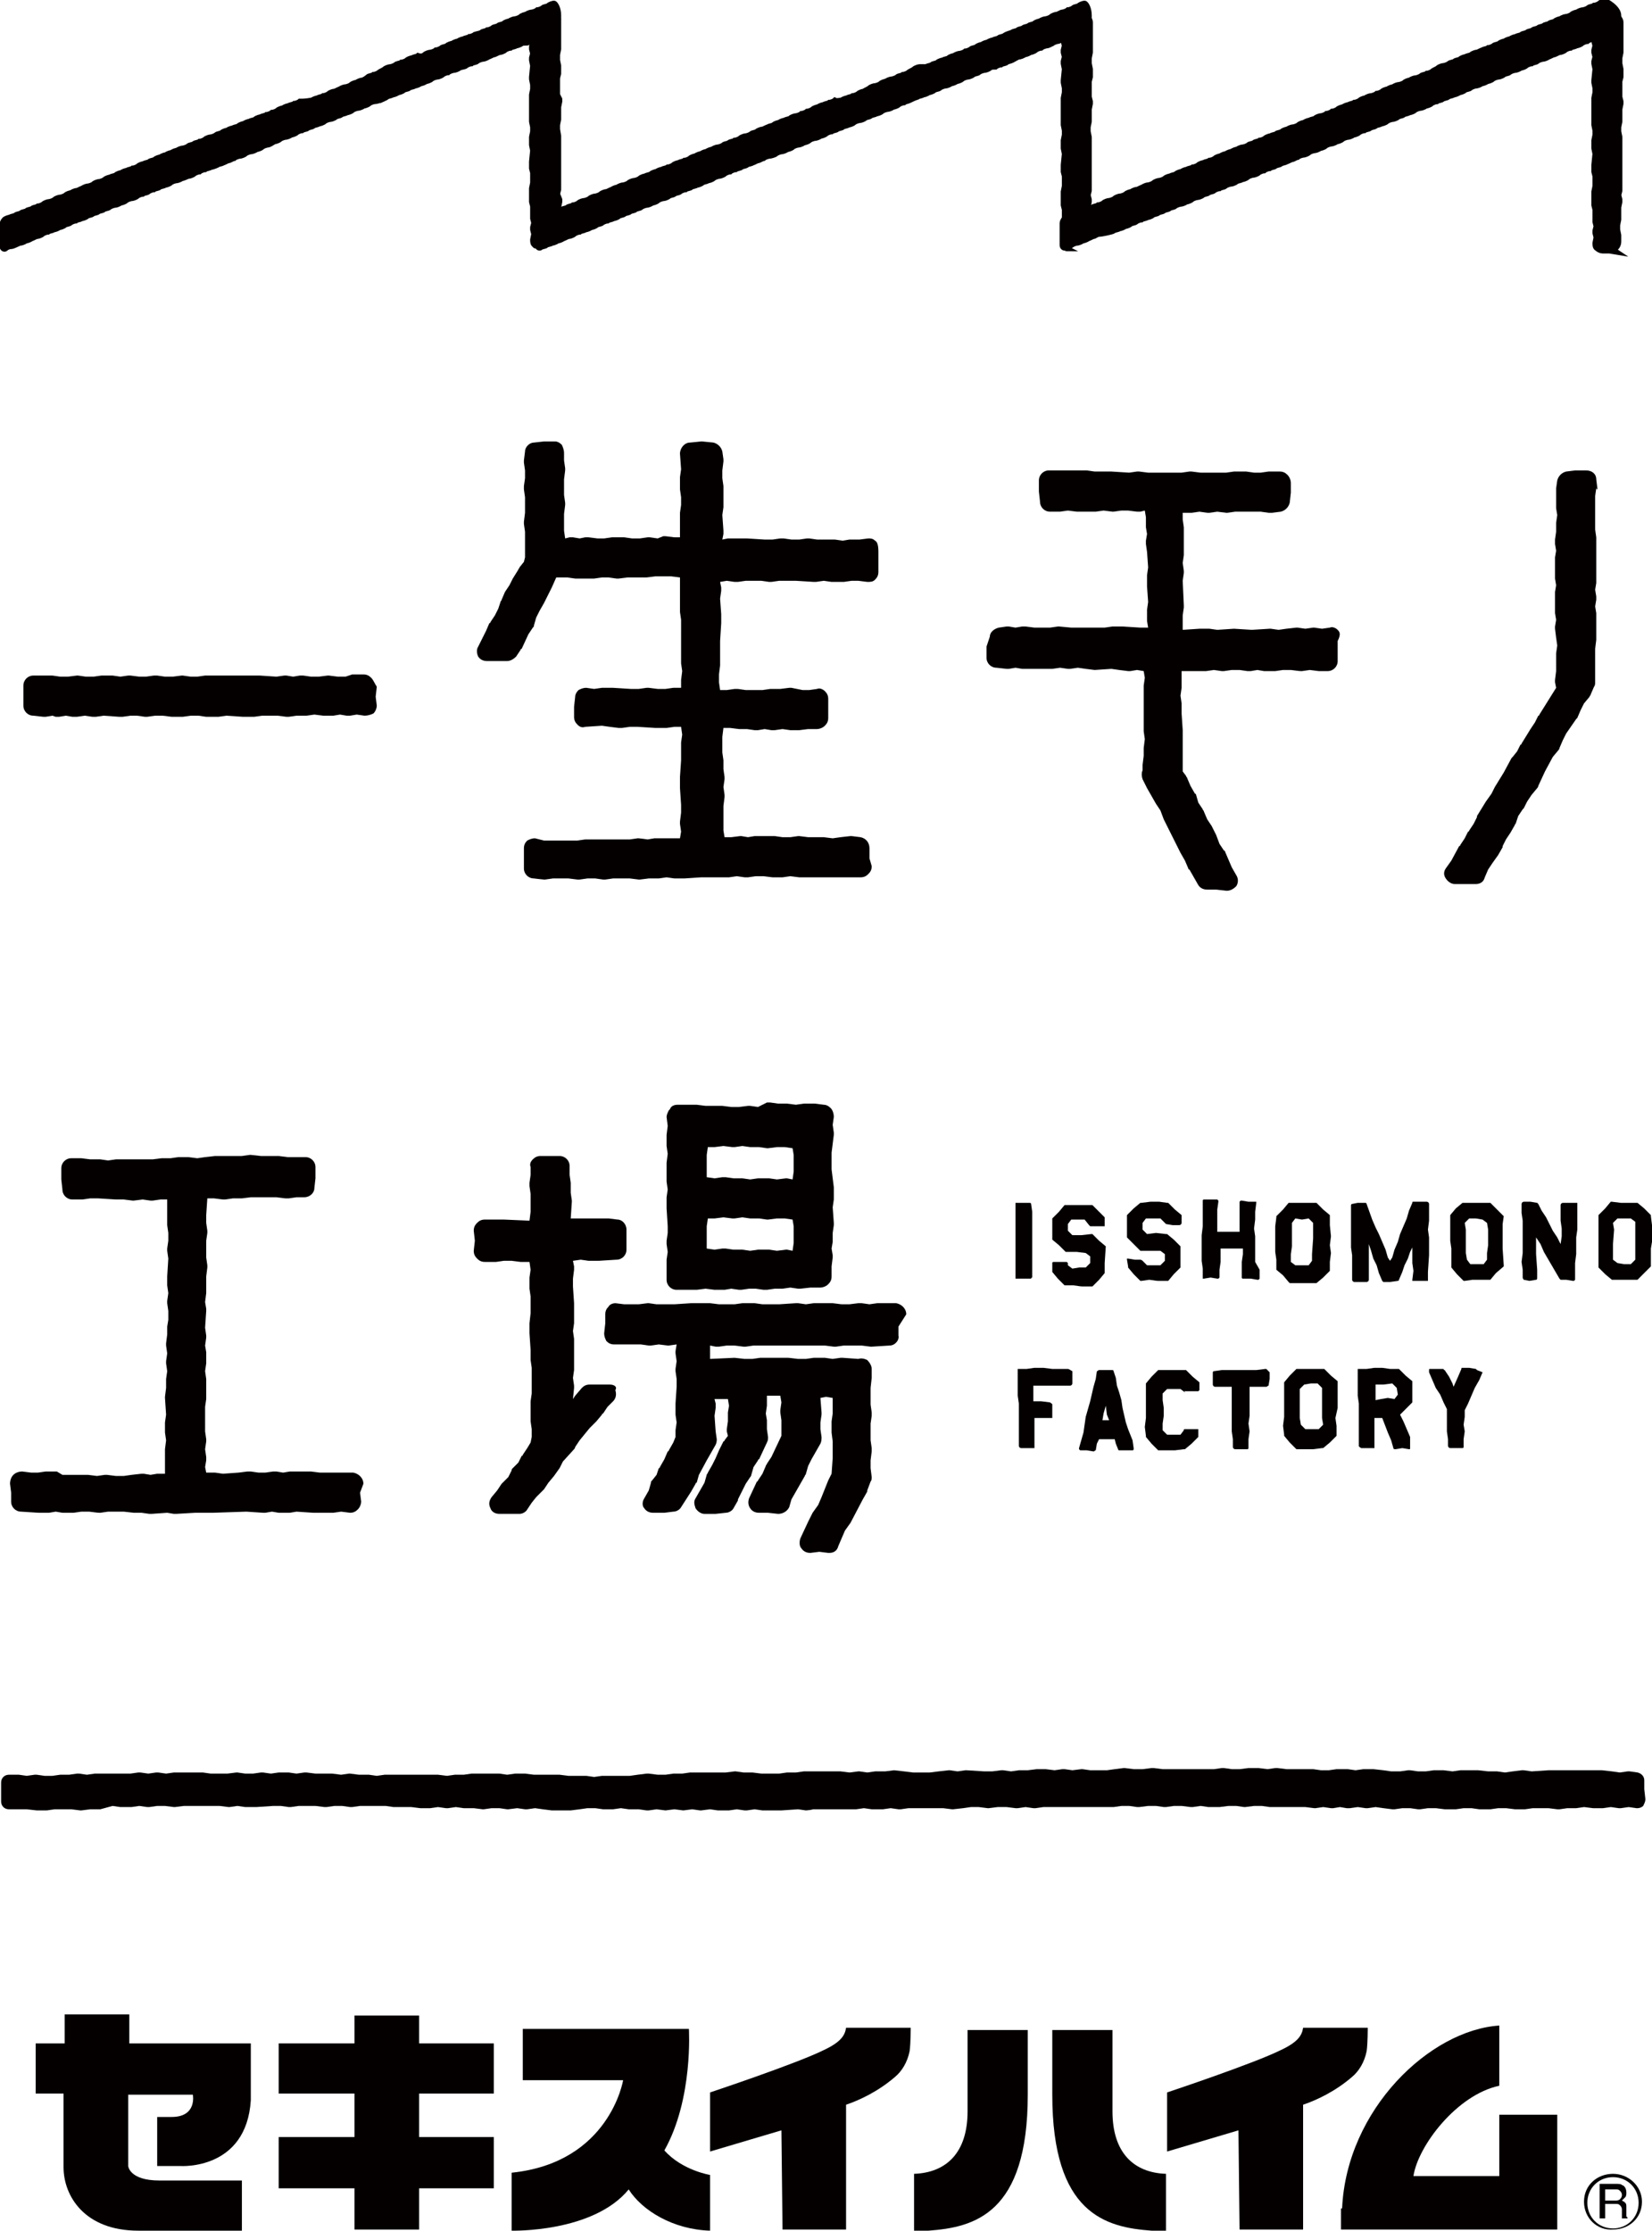 <?xml version="1.0" encoding="utf-8"?>
<!-- Generator: Adobe Illustrator 21.0.0, SVG Export Plug-In . SVG Version: 6.00 Build 0)  -->
<svg version="1.1" id="レイヤー_1" xmlns="http://www.w3.org/2000/svg" xmlns:xlink="http://www.w3.org/1999/xlink" x="0px"
	 y="0px" viewBox="0 0 148.2 200.1" style="enable-background:new 0 0 148.2 200.1;" xml:space="preserve">
<style type="text/css">
	.st0{fill:#040000;}
	.st1{fill:none;stroke:#040000;stroke-width:0.483;stroke-miterlimit:10;}
	.st2{fill:#040000;stroke:#040000;stroke-width:0.483;stroke-miterlimit:10;}
</style>
<g>
	<path class="st0" d="M72.3,162.4l-0.7-0.1l-1.5,0.1l-0.8,0l-0.8,0c0,0-0.1,0-0.1,0l-0.7-0.1l-0.7,0.1c0,0-0.1,0-0.1,0
		c0,0-0.1,0-0.1,0l-0.7-0.1l-0.7,0.1c0,0-0.8,0-0.9,0c0,0,0,0-0.1,0l-0.7-0.1c0,0-0.8,0.1-0.8,0.1c0,0-0.1,0-0.1,0l-0.7-0.1
		c0,0-0.8,0.1-0.8,0.1c0,0-0.8-0.1-0.8-0.1s-0.8,0.1-0.8,0.1c0,0-0.8-0.1-0.8-0.1l-0.7,0.1c0,0-0.1,0-0.1,0c0,0,0,0-0.1,0l-0.7-0.1
		c0,0-0.8,0-0.8,0c0,0-0.1,0-0.1,0l-0.7-0.1l-0.7,0.1c0,0-0.8,0-0.8,0c0,0-0.1,0-0.1,0l-0.7-0.1l-0.7,0l-0.7,0.1l-0.8,0.1l-0.9,0
		l-0.8,0l-0.8-0.1l-0.7-0.1l-0.7,0.1c0,0-0.1,0-0.1,0c0,0-0.1,0-0.1,0l-0.7-0.1c0,0-0.8,0.1-0.8,0.1c0,0,0,0-0.1,0l-0.7-0.1l-0.7,0
		l-0.7,0.1c0,0-0.1,0-0.1,0c0,0-0.8-0.1-0.8-0.1s-0.8,0-0.8,0c0,0-0.1,0-0.1,0l-0.7-0.1l-0.7,0.1c0,0-0.1,0-0.1,0c0,0,0,0-0.1,0
		l-0.7-0.1l-0.7,0.1c0,0-0.9,0-0.9,0c0,0-0.8-0.1-0.8-0.1l-0.7,0l-0.8,0c0,0-0.1,0-0.1,0l-0.7-0.1l-0.7,0l-0.8,0l-0.8,0l-0.7,0.1
		c0,0,0,0-0.1,0c0,0,0,0-0.1,0l-0.7-0.1l-0.7,0l-0.7,0.1c0,0-0.1,0-0.1,0c0,0,0,0-0.1,0l-0.8-0.1l-0.8,0l-0.7,0l-0.7,0.1
		c0,0-0.1,0-0.1,0c0,0-0.1,0-0.1,0l-0.7-0.1l-0.7,0l-1.5,0.1c0,0-0.8,0-0.9,0c-0.1,0-0.1,0-0.1,0l-0.7-0.1l-0.7,0.1c0,0-0.1,0-0.1,0
		c0,0-0.8-0.1-0.8-0.1l-0.8,0l-0.8,0c0,0-0.8,0-0.8,0c0,0-0.8,0-0.8,0s-0.8,0.1-0.8,0.1c0,0,0,0-0.1,0l-0.8-0.1l-0.7,0l-0.7,0.1
		c0,0-0.1,0-0.1,0c0,0-0.1,0-0.1,0l-0.7-0.1l-0.7,0.1c0,0-0.1,0-0.1,0c0,0-0.8,0-0.8,0c0,0-0.1,0-0.1,0l-0.7-0.1L9,162.3
		c0,0-0.1,0-0.1,0c0,0-0.8,0-0.8,0s-0.8,0.1-0.8,0.1c0,0-0.1,0-0.1,0l-0.8-0.1l-0.7,0l-0.8,0l-0.7,0.1c0,0-0.1,0-0.1,0l-0.8,0
		l-0.9-0.1l-0.8,0l-0.8,0c-0.4,0-0.7-0.3-0.7-0.7l0-0.8l0-0.9c0-0.4,0.3-0.7,0.7-0.7c0,0,0.8,0,0.8,0c0,0,0.1,0,0.1,0l0.7,0.1
		l0.7-0.1c0,0,0.1,0,0.1,0c0,0,0.1,0,0.1,0l0.7,0.1l0.7,0l0.7-0.1l0.8,0l0.7-0.1c0,0,0.1,0,0.1,0c0,0,0.1,0,0.1,0l0.7,0.1l0.7-0.1
		c0,0,0.1,0,0.1,0c0,0,0.8,0,0.8,0l0.7,0l0.8,0l0.8,0l0.7-0.1c0,0,0,0,0.1,0c0.1,0,0.1,0,0.1,0l0.7,0.1l0.7-0.1c0,0,0.1,0,0.1,0
		c0,0,0.1,0,0.1,0l0.7,0.1l0.7-0.1l0.8,0l0.9,0c0,0,0.8,0,0.8,0c0,0,0.1,0,0.1,0l0.7,0.1l0.7,0l0.8,0c0,0,0.8-0.1,0.8-0.1
		c0,0,0.1,0,0.1,0l0.7,0.1l0.7,0l0.7-0.1c0,0,0.1,0,0.1,0c0,0,0.1,0,0.1,0l0.7,0.1l0.7-0.1c0,0,0.1,0,0.1,0l0.8,0l0.7,0.1l0.7-0.1
		c0,0,0.1,0,0.1,0c0,0,0,0,0.1,0l0.8,0.1l0.7,0l0.8,0l0.8,0.1l0.7-0.1c0,0,0.1,0,0.1,0c0,0,0.8,0.1,0.8,0.1s0.8,0,0.8,0
		c0,0,0.1,0,0.1,0l0.7,0.1l0.7-0.1c0,0,0.1,0,0.1,0l0.8,0l0.8,0l0.8,0l0.7,0l0.8,0l0.8,0l0.8,0.1l0.7-0.1c0,0,0.1,0,0.1,0l0.7,0
		l0.7-0.1l0.9,0l0.7,0l0.9,0l0.7,0.1l0.7-0.1c0,0,0.1,0,0.1,0c0,0,0.8,0,0.8,0l0.8,0.1l0.7,0l0.8,0c0,0,0.8,0,0.8,0
		c0,0,0.8,0.1,0.8,0.1l0.7,0l0.9,0l0.7,0.1l0.7-0.1c0,0,0.1,0,0.1,0c0,0,0.8,0,0.8,0l0.8,0l0.8,0l0.7-0.1l0.8-0.1c0,0,0,0,0.1,0
		c0,0,0.1,0,0.1,0l0.8,0.1l0.7,0l0.7-0.1c0,0,0.1,0,0.1,0l0.7,0l0.7-0.1l0.9,0l0.7,0l0.8,0l0.8,0c0,0,0.8-0.1,0.8-0.1
		c0,0,0.1,0,0.1,0l0.7,0.1c0,0,0.7,0,0.8,0c0,0,0.8,0.1,0.8,0.1l0.8,0l0.8,0l0.7-0.1l0.8,0l0.7-0.1l0.9,0l0.8,0l0.8,0l0.8,0l0.8,0.1
		c0,0,0.8-0.1,0.8-0.1c0,0,0,0,0.1,0l0.7,0.1l0.7-0.1c0,0,0.1,0,0.1,0c0,0,0.8,0,0.8,0s0.8-0.1,0.8-0.1c0,0,0.9,0.1,0.9,0.1l0.8,0.1
		l0.8,0l0.7,0l0.8-0.1c0,0,0.9-0.1,0.9-0.1c0,0,0.1,0,0.1,0l0.7,0.1l0.7-0.1c0,0,0.1,0,0.1,0l1.6,0.1l0.7,0l0.8-0.1c0,0,0,0,0.1,0
		c0,0,0.1,0,0.1,0l0.7,0.1l0.7-0.1l0.8,0c0,0,0.8-0.1,0.8-0.1l0.8,0l0.8,0.1l0.7-0.1c0,0,0,0,0.1,0c0,0,0.1,0,0.1,0l0.7,0.1
		c0,0,0.8-0.1,0.8-0.1c0,0,0,0,0.1,0l0.7,0.1l0.7,0l0.8,0l0.7-0.1l0.8-0.1c0,0,0,0,0.1,0c0,0,0.8,0.1,0.8,0.1l0.8,0l0.8-0.1
		c0,0,0,0,0.1,0c0,0,0.1,0,0.1,0l0.8,0.1l0.7,0l0.7,0l0.8,0l0.8,0l1.6,0l0.7-0.1c0,0,0.1,0,0.1,0c0,0,0.1,0,0.1,0l0.7,0.1l0.7,0
		l0.8-0.1c0,0,0.1,0,0.1,0l0.8,0l0.8,0.1l0.7-0.1c0,0,0.1,0,0.1,0c0,0,0,0,0.1,0l0.8,0.1l0.7,0c0,0,1.6,0,1.6,0c0,0,0.1,0,0.1,0
		l0.7,0.1l0.7,0l0.7-0.1c0,0,0.1,0,0.1,0l0.8,0c0,0,0.1,0,0.1,0l0.7,0.1l0.7-0.1c0,0,0.1,0,0.1,0l0.8,0l0.9,0.1l0.7,0.1l0.8,0
		l0.7-0.1c0,0,0.1,0,0.1,0c0,0,0.1,0,0.1,0l0.7,0.1l0.7,0l0.7-0.1c0,0,0.1,0,0.1,0l0.8,0l0.8,0.1l0.7-0.1l0.8,0l0.8,0l0.9,0.1l0.7,0
		c0,0,0.1,0,0.1,0l0.7,0.1l0.7-0.1l0.8-0.1c0,0,0.1,0,0.1,0c0,0,0.1,0,0.1,0l0.7,0.1l1.5-0.1l0.8,0l0.8,0l0.8,0l0.8,0l0.8,0
		c0,0,0.8,0,0.8,0c0,0,0.9,0.1,0.9,0.1l0.7,0.1l0.7-0.1c0,0,0.1,0,0.1,0c0,0,0.1,0,0.1,0l0.7,0.1c0.4,0.1,0.6,0.4,0.6,0.7l0,0.8
		l0.1,0.9c0,0.2-0.1,0.4-0.2,0.6c-0.1,0.1-0.3,0.2-0.5,0.2c0,0-0.1,0-0.1,0l-0.7-0.1l-0.7,0.1c0,0-0.1,0-0.1,0c0,0-0.1,0-0.1,0
		l-0.7-0.1l-0.7,0.1c0,0-0.1,0-0.1,0l-0.8,0l-0.8-0.1l-0.7,0.1c0,0-0.1,0-0.1,0l-0.7,0l-0.7,0.1c0,0,0,0-0.1,0c0,0-0.1,0-0.1,0
		l-0.8-0.1l-1.4,0l-0.7,0.1c0,0-0.1,0-0.1,0c0,0-0.8,0-0.8,0l-0.8-0.1l-0.7,0l-0.7,0.1c0,0-0.1,0-0.1,0l-0.8,0c0,0-0.1,0-0.1,0
		l-0.7-0.1l-0.7,0l-0.7,0.1l-0.9,0c0,0,0,0-0.1,0l-0.8-0.1l-0.7,0l-0.7,0.1c0,0,0,0-0.1,0c0,0-0.1,0-0.1,0l-0.7-0.1l-0.7,0l-0.7,0.1
		c0,0-0.1,0-0.1,0c0,0-0.1,0-0.1,0l-0.8-0.1l-0.7-0.1l-0.7,0.1c0,0-0.1,0-0.1,0c0,0-0.1,0-0.1,0l-0.7-0.1l-0.7,0.1c0,0-0.1,0-0.1,0
		c-0.1,0-0.1,0-0.2,0l-0.6-0.1l-0.6,0.1c0,0-0.1,0-0.1,0c0,0-0.1,0-0.1,0l-0.7-0.1l-0.7,0.1c0,0-0.1,0-0.1,0c0,0-0.8-0.1-0.8-0.1
		l-0.8,0l-0.8,0l-0.7,0c0,0-0.8,0-0.8,0c0,0,0,0-0.1,0l-0.7-0.1l-0.7,0c0,0-0.8,0.1-0.8,0.1c0,0-0.1,0-0.1,0l-0.7-0.1l-0.7,0
		l-0.8,0.1c0,0-0.1,0-0.1,0l-0.8,0c0,0-0.1,0-0.1,0l-0.7-0.1l-0.7,0.1c0,0-0.1,0-0.1,0c0,0,0,0-0.1,0l-0.8-0.1l-0.7,0l-0.7,0.1
		c0,0-0.1,0-0.1,0c0,0-0.1,0-0.1,0l-0.7-0.1l-0.7,0l-0.8,0.1c0,0,0,0-0.1,0c0,0-0.1,0-0.1,0l-0.7-0.1l-0.7,0l-0.7,0.1
		c0,0-0.1,0-0.1,0l-0.8,0l-0.8,0l-1.5,0l-0.8,0l-0.8,0l-0.8,0l-0.7,0l-0.7,0.1c0,0,0,0-0.1,0c0,0-0.1,0-0.1,0l-0.7-0.1l-0.7,0.1
		c0,0-0.1,0-0.1,0c0,0-0.1,0-0.1,0l-0.8-0.1l-0.8,0c0,0-0.8,0.1-0.8,0.1c0,0-0.1,0-0.1,0l-0.8-0.1l-0.7,0l-0.7,0.1
		c0,0-0.9,0.1-0.9,0.1c0,0-0.1,0-0.1,0l-0.8-0.1l-0.8,0l-0.8,0l-0.8,0l-0.7,0l-0.7,0.1c0,0-0.1,0-0.1,0c0,0-0.1,0-0.1,0l-0.7-0.1
		l-0.7,0.1c0,0-0.9,0-0.9,0c0,0,0,0-0.1,0l-0.7-0.1l-0.7,0.1c0,0-0.1,0-0.1,0l-0.8,0l-0.8,0l-0.8,0l-0.7,0l-0.8,0
		C73.2,162.3,72.4,162.4,72.3,162.4C72.3,162.4,72.3,162.4,72.3,162.4z"/>
	<g>
		<path class="st0" d="M33.3,60.8c-0.2-0.2-0.4-0.3-0.7-0.3c0,0-0.9,0-1,0L31,60.7l-0.7,0l-0.8-0.1c0,0-0.1,0-0.1,0
			c0,0-0.8,0.1-0.8,0.1l-0.7,0l-0.7-0.1c-0.1,0-0.2,0-0.3,0l-0.6,0.1l-0.6-0.1c-0.1,0-0.1,0-0.2,0l-0.7,0.1l-1.5-0.1l-1.6,0l-1.5,0
			l-0.8,0c0,0-0.8,0-0.8,0c-0.1,0-0.1,0-0.2,0l-0.7,0.1l-0.6,0l-0.7-0.1c0,0-0.1,0-0.1,0c0,0,0,0-0.8,0.1l-0.7,0l-0.7-0.1
			c-0.1,0-0.2,0-0.3,0l-0.7,0.1l-0.6,0l-0.8-0.1c-0.1,0-0.1,0-0.2,0l-0.7,0.1l-0.7-0.1c0,0-0.1,0-0.1,0l-0.8,0c0,0-0.1,0-0.1,0
			l-0.7,0.1l-0.7,0l-0.7-0.1c0,0-0.1,0-0.1,0c0,0-0.8,0.1-0.8,0.1l-0.7,0l-0.7-0.1c0,0-0.1,0-0.1,0c0,0-0.8,0-0.8,0l-0.8,0
			c-0.5,0-0.9,0.4-0.9,0.9l0,0.9l0,0.9c0,0.5,0.4,0.9,0.9,0.9h0c0.9,0.1,0.9,0.1,0.9,0.1c0.1,0,0.1,0,0.2,0l0.6-0.1L5,64.3
			c0.1,0,0.2,0,0.3,0l0.6-0.1l0.6,0.1c0.1,0,0.2,0,0.4,0l0.7-0.1l0.7,0.1c0.1,0,0.2,0,0.3,0l0.7-0.1l1.4,0.1c0.1,0,0.2,0,0.3,0
			l0.7-0.1l0.6,0l0.7,0.1c0.1,0,0.1,0,0.2,0l0.7-0.1l0.7,0l0.8,0.1c0,0,0.1,0,0.1,0c0,0,0.9,0,0.9,0l0.7-0.1l0.7,0l0.7,0.1
			c0.1,0,0.1,0,0.2,0l0.8,0c0,0,0.1,0,0.1,0l0.7-0.1l1.5,0.1c0,0,0.8,0,0.8,0c0.1,0,0.1,0,0.2,0l0.7-0.1l1.4,0l0.8,0.1
			c0.1,0,0.1,0,0.2,0l0.7-0.1l0.7,0c0,0,0.1,0,0.2,0l0.7-0.1l0.8,0.1l0.8,0c0,0,0.1,0,0.1,0l0.6-0.1l0.6,0.1c0.1,0,0.2,0,0.3,0
			l0.6-0.1l0.7,0.1c0.3,0,0.6-0.1,0.8-0.2c0.2-0.2,0.3-0.5,0.3-0.7l-0.1-0.8l0.1-0.9C33.6,61.3,33.5,61,33.3,60.8z"/>
		<path class="st0" d="M78.5,48.5c-0.2-0.2-0.4-0.2-0.6-0.2c0,0,0,0-0.8,0.1c0,0-0.8,0-0.8,0c0,0-0.1,0-0.1,0l-0.6,0.1l-0.7-0.1
			c0,0-0.1,0-0.1,0c0,0-0.8,0-0.8,0l-0.7,0l-0.7-0.1c-0.1,0-0.1,0-0.2,0l-0.7,0.1l-0.7,0l-0.7-0.1c-0.1,0-0.2,0-0.3,0l-0.7,0.1
			l-0.7,0l-1.6-0.1l-0.7,0c0,0-0.8,0-0.8,0c-0.1,0-0.1,0-0.2,0l-0.5,0.1l0.1-0.5c0-0.1,0-0.2,0-0.3l-0.1-1.4l0.1-0.7
			c0-0.1,0-0.1,0-0.2l0-0.7l0-0.8c0-0.1,0-0.1,0-0.2l-0.1-0.7l0-0.7l0.1-0.8c0-0.1,0-0.1,0-0.2l-0.1-0.7c-0.1-0.4-0.4-0.7-0.8-0.8
			L63,39.6c0,0-0.1,0-0.1,0c0,0-1,0.1-1,0.1c-0.5,0-0.9,0.5-0.9,1l0.1,1.4L61,42.8c0,0.1,0,0.1,0,0.2l0,0.9l0.1,0.7l0,0.7L61,46
			c0,0,0,0.1,0,0.1l0,0.7l0,0.8l0,0.6l-0.5,0l-0.8-0.1c-0.1,0-0.1,0-0.2,0L59,48.3l-0.7-0.1c-0.1,0-0.1,0-0.2,0l-0.7,0.1l-0.7,0
			L56,48.2c0,0-0.1,0-0.1,0l-0.8,0c-0.1,0-0.1,0-0.2,0l-0.7,0.1l-0.6,0l-0.8-0.1c-0.1,0-0.2,0-0.3,0L52,48.3l-0.6-0.1
			c-0.1,0-0.2,0-0.3,0l-0.4,0.1l-0.1-0.7l0-0.8l0-0.7l0.1-0.8c0-0.1,0-0.1,0-0.2l-0.1-0.7l0-1.4l0.1-0.8c0-0.1,0-0.1,0-0.2l-0.1-0.7
			l0-0.7c0-0.2-0.1-0.5-0.2-0.7c-0.2-0.2-0.4-0.3-0.6-0.3l-0.9,0c0,0-0.1,0-0.1,0l-0.9,0.1c-0.4,0-0.8,0.4-0.8,0.8l-0.1,0.8
			c0,0.1,0,0.2,0,0.2l0.1,0.7l0,0.7l-0.1,0.7c0,0.1,0,0.2,0,0.3l0.1,0.7l0,0.7l0,0.7l-0.1,0.8c0,0.1,0,0.1,0,0.2l0.1,0.7l0,0.8
			l0,0.9l0,0.6l-0.1,0.4l-0.4,0.5c0,0.1-0.1,0.1-0.1,0.2L46,51.9l-0.3,0.6l-0.4,0.6L45,53.8c0,0.1-0.1,0.1-0.1,0.2l-0.2,0.6
			l-0.3,0.6l-0.4,0.6c0,0,0,0.1-0.1,0.1l-0.3,0.7l-0.3,0.6L42.9,58c-0.2,0.3-0.1,0.7,0,0.9c0.2,0.3,0.5,0.4,0.8,0.4c0,0,0.9,0,0.9,0
			l0.9,0c0.3,0,0.6-0.2,0.8-0.4l0.4-0.6c0,0,0-0.1,0.1-0.1l0.6-1.3l0.4-0.6c0.1-0.1,0.1-0.1,0.1-0.2l0.2-0.7l0.3-0.6l0.4-0.7
			l0.7-1.4l0.4-0.9l0.3,0l0.7,0l0.7,0.1c0,0,0.1,0,0.1,0h0l0.7,0c0,0,0.8,0,0.8,0c0,0,0.1,0,0.1,0l0.7-0.1l0.6,0l0.7,0.1
			c0.1,0,0.1,0,0.2,0c0,0,0.8-0.1,0.8-0.1l0.8,0l0.9,0l0.8-0.1l0.7,0l0.7,0l0.8,0.1c0,0,0,0,0,0l0,0.7l0,0.7l0,0.8v0.9l0.1,0.7
			l0,0.7L61.1,57c0,0.1,0,0.1,0,0.2l0,0.7l0,0.7l0,0.8c0,0,0,0.1,0,0.1l0.1,0.7L61.1,61c0,0,0,0.1,0,0.1l0,0.6l-0.7,0l-0.7,0.1
			l-0.7,0l-0.8-0.1c-0.1,0-0.1,0-0.2,0l-0.7,0.1l-0.7,0l-1.6-0.1c0,0-0.8,0-0.8,0c-0.1,0-0.1,0-0.2,0l-0.7,0.1l-0.7-0.1
			c-0.3,0-0.5,0.1-0.7,0.2c-0.2,0.2-0.3,0.4-0.3,0.6l-0.1,0.9l0,0.9c0,0.3,0.1,0.5,0.3,0.7c0.2,0.2,0.4,0.3,0.7,0.2l1.5-0.1l0.7,0.1
			l0.8,0.1c0.1,0,0.2,0,0.3,0l0.7-0.1l0.7,0l1.6,0.1l0.8,0c0,0,0.1,0,0.2,0l0.7-0.1l0.6,0c0,0,0,0,0,0l0.1,0.7l-0.1,0.7
			c0,0,0,0.1,0,0.1l0,1.5l-0.1,1.5L61,70.6c0,0,0,0.1,0,0.1l0.1,1.5l0,0.7L61,73.7c0,0.1,0,0.1,0,0.2l0.1,0.7L61,75.2l-0.5,0l-0.8,0
			l-0.8,0c-0.1,0-0.1,0-0.2,0l-0.6,0.1c0,0-0.7-0.1-0.8-0.1c0,0-0.1,0-0.1,0l-0.7,0.1l-0.8,0l-0.8,0l-2.4,0l-0.7,0.1l-0.8,0l-0.8,0
			l-0.7,0l-0.7,0L48,75.2c-0.3,0-0.5,0.1-0.7,0.2c-0.2,0.2-0.3,0.4-0.3,0.7l0,1.8c0,0.5,0.4,0.9,0.9,0.9c0,0,0.8,0.1,0.9,0.1
			c0,0,0.1,0,0.1,0l0.7-0.1l0.7,0l0.7,0l0.8,0.1c0.1,0,0.2,0,0.2,0l0.7-0.1l0.7,0l0.7,0.1c0.1,0,0.2,0,0.2,0l0.7-0.1l0.7,0l0.8,0
			l0.8,0.1c0,0,0.1,0,0.1,0c0,0,0.8-0.1,0.8-0.1l0.8,0c0,0,0.1,0,0.1,0l0.7-0.1l0.7,0.1c0,0,0.1,0,0.1,0l0.8,0l1.5-0.1l0.8,0l0.8,0
			l0.9,0l0.7-0.1l0.7,0.1c0.1,0,0.2,0,0.3,0l0.7-0.1l0.7,0l0.8,0.1l0.8,0c0,0,0.1,0,0.1,0l0.7-0.1l0.8,0.1l0.8,0l0.7,0l1.6,0l0.8,0
			l1.6,0c0.3,0,0.5-0.1,0.7-0.3c0.2-0.2,0.3-0.4,0.3-0.7L78,77l0-0.9c0-0.5-0.3-0.9-0.8-1l-0.8-0.1c0,0-0.1,0-0.1,0
			c0,0-0.9,0.1-0.9,0.1l-0.7,0.1c0,0-0.8-0.1-0.8-0.1c0,0-0.7,0-0.7,0l-0.7,0c0,0-0.8-0.1-0.8-0.1c0,0-0.1,0-0.1,0l-0.7,0.1l-0.7,0
			l-0.7-0.1c0,0-0.1,0-0.1,0h0l-0.7,0c0,0-0.8,0-0.8,0c-0.1,0-0.1,0-0.2,0l-0.6,0.1l-0.6-0.1c-0.1,0-0.1,0-0.1,0c0,0,0,0-0.8,0.1
			l-0.6,0l-0.1-0.6l0-0.7l0-1.5l0.1-0.8c0-0.1,0-0.1,0-0.2l-0.1-0.7l0.1-0.7c0-0.1,0-0.1,0-0.2l-0.1-0.7l0-0.7c0,0,0-0.1,0-0.1
			l-0.1-0.7l0-0.7v-0.7l0.1-0.8l0.6,0l0.8,0.1l0.7,0l0.7,0.1c0.1,0,0.2,0,0.3,0l0.6-0.1l0.6,0.1c0.1,0,0.2,0,0.3,0l0.7-0.1l0.7,0.1
			c0,0,0.8,0,0.8,0c0,0,0.8-0.1,0.8-0.1l0.8,0c0.2,0,0.5-0.1,0.7-0.3c0.2-0.2,0.3-0.4,0.3-0.7l0-0.8l0-0.9c0-0.3-0.1-0.5-0.3-0.7
			c-0.2-0.2-0.5-0.3-0.7-0.2l-0.7,0.1l-0.6,0L71,61.7c-0.1,0-0.1,0-0.2,0c0,0-0.8,0.1-0.8,0.1c0,0-0.8,0-0.8,0c0,0-0.1,0-0.1,0
			l-0.7,0.1l-0.8,0l-0.7,0l-0.7-0.1c-0.1,0-0.2,0-0.3,0l-0.7,0.1l-0.6,0l-0.1-0.7l0-0.7l0.1-0.8l0-0.8l0-0.7l0-0.7l0.1-1.6l0-0.8
			l-0.1-1.4l0.1-0.7c0-0.1,0-0.2,0-0.3l-0.1-0.5l0.6-0.1l0.7,0.1c0.1,0,0.2,0,0.3,0l0.7-0.1l0.7,0l0.7,0l0.7,0.1c0.1,0,0.1,0,0.2,0
			l0.7-0.1l0.8,0l0.7,0l1.6,0.1c0,0,0.1,0,0.2,0l0.7-0.1l0.7,0.1c0,0,0.1,0,0.1,0l0.8,0c0.1,0,0.1,0,0.2,0l0.7-0.1l0.6,0l0.8,0.1
			c0.3,0,0.5,0,0.7-0.2c0.2-0.2,0.3-0.4,0.3-0.7l0-1.8C78.8,48.9,78.7,48.6,78.5,48.5z"/>
		<path class="st0" d="M120,56.5c-0.2-0.2-0.5-0.3-0.7-0.2l-0.7,0.1l-0.7-0.1c0,0-0.1,0-0.1,0c0,0,0,0-0.7,0.1l-0.7-0.1
			c0,0-0.1,0-0.1,0c0,0,0,0-0.9,0.1l-0.7,0.1l-0.7-0.1c0,0-0.1,0-0.1,0c0,0,0,0-1.6,0.1l-1.6-0.1l-1.5,0.1l-0.7-0.1c0,0-0.1,0-0.1,0
			c0,0-0.8,0-0.8,0l-1.5,0.1l0-1.3l0.1-0.7c0-0.1,0-0.1,0-0.2l-0.1-2.2l0.1-0.7c0-0.1,0-0.1,0-0.2l-0.1-0.7l0.1-0.7c0,0,0-0.1,0-0.1
			l0-0.7l0-0.8l0-0.8c0,0,0-0.1,0-0.1l-0.1-0.7l0-0.6l0.7,0c0,0,0.1,0,0.1,0l0.7-0.1l0.7,0.1c0.1,0,0.1,0,0.2,0l0.7-0.1
			c0,0,0.8,0.1,0.8,0.1c0,0,0.1,0,0.1,0l0.7-0.1l2.3,0l0.7,0.1c0.1,0,0.2,0,0.3,0l0.8-0.1c0.4-0.1,0.7-0.4,0.8-0.8l0.1-0.9l0-0.9
			c0-0.2-0.1-0.5-0.3-0.7c-0.2-0.2-0.4-0.3-0.7-0.3l-0.9,0c0,0-0.1,0-0.1,0l-0.7,0.1l-0.6,0l-0.7-0.1c-0.1,0-0.1,0-0.2,0
			c0,0-0.9,0-0.9,0l-0.7,0.1l-0.8,0l-0.8,0l-0.7,0l-0.8-0.1c-0.1,0-0.2,0-0.2,0l-0.7,0.1l-1.6,0l-0.7,0l-0.7,0l-0.8-0.1
			c-0.1,0-0.1,0-0.2,0l-0.7,0.1l-1.6-0.1l-0.8,0l-0.7,0l-0.7-0.1c0,0-0.1,0-0.1,0l-0.8,0l-2.5,0c-0.5,0-0.9,0.4-0.9,0.9l0,1l0.1,0.9
			c0,0.5,0.4,0.9,0.9,0.9l0.9,0l0.7-0.1l0.8,0.1l1.6,0c0,0,0.1,0,0.1,0l0.7-0.1c0,0,0.8,0.1,0.8,0.1c0,0,0.1,0,0.1,0l0.7-0.1l0.6,0
			l0.8,0.1c0.1,0,0.2,0,0.3,0l0.4-0.1l0.1,0.6l0,0.9l0.1,0.6l-0.1,0.6c0,0.1,0,0.2,0,0.3l0.1,0.7l0.1,1.4l-0.1,0.7
			c0,0.1,0,0.1,0,0.2l0,0.8l0.1,1.4l-0.1,0.7c0,0,0,0.1,0,0.2l0,0.8l0.1,0.6l-0.7,0l-1.6-0.1l-0.9,0l-0.7,0.1l-0.7,0l-0.8,0l-0.8,0
			l-0.7,0C95,56.2,95,56.2,95,56.2c0,0-0.1,0-0.1,0l-0.7,0.1l-0.7,0l-0.7,0L92,56.2c-0.1,0-0.2,0-0.3,0l-0.6,0.1l-0.6-0.1
			c-0.1,0-0.2,0-0.2,0l-0.7,0.1c-0.4,0.1-0.8,0.4-0.8,0.8L88.5,58c0,0,0,0.1,0,0.1l0,0.9c0,0.5,0.4,0.9,0.9,0.9c0,0,0.9,0.1,0.9,0.1
			c0.1,0,0.1,0,0.2,0l0.6-0.1l0.6,0.1c0.1,0,0.1,0,0.2,0c0,0,1.6,0,1.6,0l0.9,0l0.7-0.1l0.7,0.1c0.1,0,0.1,0,0.2,0l0.7-0.1l0.7,0.1
			c0,0,0.8,0.1,0.8,0.1c0,0,0,0,1.5-0.1l0.7,0.1c0,0,0.8,0.1,0.8,0.1c0.1,0,0.1,0,0.2,0l0.6-0.1l0.6,0.1l0.1,0.6l-0.1,0.7
			c0,0.1,0,0.1,0,0.2l0,0.7l0,0.9l0,0.7l0,0.8l0,0.8l0.1,0.7l-0.1,0.8l0,0.7l-0.1,0.8c0,0.1,0,0.2,0,0.2l0,0.3
			c-0.1,0.2-0.1,0.5,0,0.8l0.4,0.8l0.8,1.4l0.4,0.6l0.3,0.8l1.5,3l0.4,0.7l0.3,0.7c0,0,0,0.1,0.1,0.1l0.8,1.4
			c0.2,0.3,0.5,0.4,0.8,0.4l0.8,0l0.9,0.1c0,0,0.1,0,0.1,0c0.3,0,0.6-0.2,0.8-0.4c0.2-0.3,0.2-0.7,0-1l-0.4-0.7l-0.3-0.7l-0.3-0.7
			c0,0,0-0.1-0.1-0.1l-0.4-0.6l-0.3-0.8l-0.4-0.8l-0.4-0.6l-0.3-0.7c0-0.1-0.1-0.1-0.1-0.2l-0.4-0.6l-0.2-0.7c0,0,0-0.1-0.1-0.1
			l-0.4-0.7l-0.3-0.7c0-0.1-0.1-0.1-0.1-0.2l-0.3-0.4l0-0.6l0-0.7l0-0.8l0-1.6l-0.1-1.5l0-0.9l-0.1-0.7l0.1-0.7c0-0.1,0-0.1,0-0.2
			l0-0.7l0-0.6l0.6,0l1.6,0l0.7-0.1l0.7,0.1c0.1,0,0.1,0,0.2,0l0.7-0.1l0.7,0l0.7,0.1c0.1,0,0.2,0,0.3,0l0.6-0.1l0.6,0.1
			c0,0,0.1,0,0.1,0c0,0,0.9,0,0.9,0l0.7-0.1l0.7,0c0.8,0.1,0.8,0.1,0.9,0.1c0,0,0.1,0,0.1,0l0.7-0.1l0.8,0.1h0.8
			c0.5,0,0.9-0.4,0.9-0.9l0-0.9l0-0.9C120.3,56.9,120.2,56.7,120,56.5z"/>
		<path class="st0" d="M143.3,43.8l-0.1-0.8c0-0.5-0.4-0.8-0.9-0.8l-0.9,0c0,0-0.1,0-0.1,0l-0.8,0.1c-0.4,0.1-0.7,0.4-0.8,0.8
			l-0.1,0.7c0,0,0,0.1,0,0.1l0,1.6c0,0,0,0.1,0,0.1l0.1,0.6l-0.1,0.7c0,0,0,0.1,0,0.1l0,0.7l-0.1,0.7c0,0.1,0,0.2,0,0.4l0.1,0.6
			l-0.1,0.6c0,0,0,0.1,0,0.1l0,1.6c0,0.1,0,0.1,0,0.2l0.1,0.6l-0.1,0.6c0,0,0,0.1,0,0.1l0,0.8l0,0.8c0,0.1,0,0.1,0,0.2l0.1,0.6
			l-0.1,0.6c0,0.1,0,0.1,0,0.2l0.1,0.8l0.1,0.7l-0.1,0.7c0,0.1,0,0.1,0,0.2l0,0.7l0,0.7l-0.1,0.8c0,0.1,0,0.1,0,0.2l0.1,0.5
			l-1.5,2.4c0,0,0,0.1-0.1,0.1l-0.3,0.6l-0.4,0.6l-0.8,1.3c0,0,0,0.1-0.1,0.1l-0.3,0.6l-0.4,0.5c0,0-0.1,0.1-0.1,0.1l-0.7,1.3
			l-0.8,1.3l-0.3,0.6l-0.5,0.7l-0.8,1.3c0,0,0,0.1,0,0.1l-0.3,0.6l-0.4,0.6c0,0,0,0.1-0.1,0.1l-0.3,0.6l-0.4,0.6c0,0,0,0.1-0.1,0.1
			l-0.7,1.3l-0.5,0.7c-0.2,0.3-0.2,0.6,0,0.9c0.2,0.3,0.5,0.5,0.8,0.5l1,0l0.9,0c0.4,0,0.7-0.2,0.8-0.6l0.3-0.7l0.4-0.6l0.5-0.7
			l0.4-0.7c0,0,0-0.1,0-0.1l0.3-0.6l0.4-0.6l0.4-0.7c0-0.1,0.1-0.1,0.1-0.2l0.2-0.6l0.4-0.6c0,0,0.1-0.1,0.1-0.1l0.3-0.6l0.4-0.6
			l0.5-0.6c0,0,0.1-0.1,0.1-0.2l0.6-1.3l0.7-1.3l0.5-0.6c0.1-0.1,0.1-0.2,0.1-0.2l0.3-0.7l0.3-0.6l0.9-1.3c0,0,0.1-0.1,0.1-0.1
			l0.3-0.7l0.3-0.6l0.5-0.6c0-0.1,0.1-0.1,0.1-0.2l0.3-0.7c0.1-0.1,0.1-0.3,0.1-0.4l0-0.7l0-0.8l0-1.5l0.1-0.8l0-0.7l0-0.8l0-0.8
			c0,0,0-0.1,0-0.1l-0.1-0.6l0.1-0.6c0-0.1,0-0.2,0-0.3l-0.1-0.6l0.1-0.6c0-0.1,0-0.1,0-0.2l0-0.7l0-0.9l0-0.7l0-0.7l0-0.8
			c0,0,0-0.1,0-0.1l-0.1-0.7l0-0.7l0-1.6l0-0.7l0.1-0.7C143.3,44,143.3,43.9,143.3,43.8z"/>
	</g>
	<g>
		<path class="st0" d="M32.6,133.1c0-0.5-0.4-0.9-0.9-1c0,0-0.8,0-0.8,0c0,0-0.8,0-0.8,0l-0.7,0l-0.7,0l-0.8-0.1c0,0-0.1,0-0.1,0
			c0,0-0.8,0-0.8,0c0,0-0.8,0-0.8,0c-0.1,0-0.1,0-0.2,0l-0.6,0.1l-0.6-0.1c-0.1,0-0.2,0-0.3,0l-0.7,0.1l-0.6,0l-0.7-0.1
			c-0.1,0-0.2,0-0.3,0l-0.8,0.1l-1.4,0.1l-0.7-0.1c0,0-0.1,0-0.1,0c0,0-0.4,0-0.7,0l-0.1-0.5l0.1-0.6c0-0.1,0-0.2,0-0.3l-0.1-0.7
			l0.1-0.7c0-0.1,0-0.1,0-0.2l-0.1-0.7l0-0.7l0-0.8l0-0.7l0.1-0.7c0-0.1,0-0.1,0-0.2l0-1.6l-0.1-0.7l0.1-0.7c0,0,0-0.1,0-0.1l0-0.9
			l-0.1-0.6l0.1-0.7c0-0.1,0-0.1,0-0.2l-0.1-0.7l0.1-1.5c0-0.1,0-0.1,0-0.2l-0.1-0.6l0.1-0.8l0-0.8l0-0.7l0.1-0.8c0-0.1,0-0.1,0-0.2
			l-0.1-0.7l0-0.7c0,0,0-0.1,0-0.1l0-0.7l0.1-0.7c0-0.1,0-0.2,0-0.2l-0.1-0.7l0-0.7l0.1-1.5l0.6,0l0.8,0.1c0.1,0,0.2,0,0.2,0
			l0.7-0.1c0,0,0.8,0,0.8,0c0,0,0.8-0.1,0.8-0.1l0.9,0l0.7,0l0.7,0l0.8,0.1c0.1,0,0.2,0,0.3,0l0.7-0.1c0,0,0.7,0,0.7,0
			c0.5,0,0.9-0.4,0.9-0.8l0.1-0.9c0,0,0-0.1,0-0.1l0-0.9c0-0.5-0.4-0.9-0.9-0.9l-0.9,0l-0.7,0c0,0-0.8-0.1-0.8-0.1c0,0-0.8,0-0.8,0
			l-0.8,0c0,0-0.8-0.1-0.9-0.1c0,0-0.1,0-0.1,0l-0.7,0.1l-0.8,0l-0.8,0c0,0-0.8,0-0.8,0s0,0-0.9,0.1l-0.7,0.1l-0.8-0.1l-0.8,0
			c0,0-0.1,0-0.1,0l-0.7,0.1c0,0-0.8,0-0.8,0c0,0,0,0-0.8,0.1l-0.9,0l-1.5,0c0,0-0.8,0-0.9,0c0,0-0.7,0.1-0.7,0.1l-0.7-0.1
			c0,0-0.1,0-0.1,0c0,0-0.8,0-0.8,0l-0.8-0.1l-0.9,0c-0.5,0-0.9,0.4-0.9,0.9l0,1l0.1,0.9c0,0.5,0.4,0.9,0.9,0.9l0.8,0v0
			c0,0,0.1,0,0.1,0l0.7-0.1l0.7,0l1.6,0.1l0.7,0l0.8,0.1c0,0,0.1,0,0.1,0c0,0,0.8-0.1,0.8-0.1l0.7,0.1c0.1,0,0.2,0,0.2,0l0.7-0.1
			l0.6,0l0,0.6l0,1.6c0,0,0,0.1,0,0.1l0.1,0.7l0,0.7l-0.1,0.7c0,0.1,0,0.2,0,0.2l0.1,0.7l-0.1,1.6l0,0.8l0.1,0.7l-0.1,0.7
			c0,0.1,0,0.1,0,0.2l0.1,0.7l0,0.8L15,119l0,0.7l-0.1,0.8c0,0.1,0,0.1,0,0.2l0.1,0.7l-0.1,0.7c0,0.1,0,0.1,0,0.2l0.1,0.7l-0.1,0.7
			c0,0,0,0.1,0,0.1l0,0.7l-0.1,0.8c0,0,0,0.1,0,0.1l0.1,1.5l-0.1,0.7c0,0,0,0.1,0,0.1l0,0.8l0.1,0.7l-0.1,0.8l0,0.9l0,0.7l0,0.6
			c-0.2,0-0.6,0-0.6,0c0,0-0.1,0-0.1,0l-0.6,0.1l-0.6-0.1c-0.1,0-0.1,0-0.2,0c0,0-0.9,0.1-0.9,0.1l-0.7,0.1l-0.7,0l-0.8-0.1
			c-0.1,0-0.1,0-0.2,0l-0.7,0.1l-0.8-0.1l-0.8,0l-1.5,0L5.1,132c0,0-0.1,0-0.1,0c0,0-0.8,0-0.8,0c0,0-0.1,0-0.1,0l-0.7,0.1l-0.6,0
			l-0.8-0.1c-0.3,0-0.6,0.1-0.8,0.3c-0.2,0.2-0.3,0.5-0.3,0.8l0.1,0.8l0,0.8c0,0.5,0.4,0.9,0.9,0.9c1.5,0.1,1.6,0.1,1.6,0.1
			c0,0,0.9,0,0.9,0l0.6-0.1l0.6,0.1c0,0,0.1,0,0.1,0l0.8,0h0c0,0,0.1,0,0.1,0l0.7-0.1l0.7,0c0.8,0.1,0.8,0.1,0.9,0.1
			c0,0,0.1,0,0.1,0l0.7-0.1l0.7,0l0.7,0l0.9,0.1l0.7,0l0.7,0.1c0.1,0,0.1,0,0.2,0l1.4-0.1l0.6,0.1c0.1,0,0.1,0,0.2,0l0,0l1.7-0.1
			l1.6,0l3-0.1l1.5,0.1c0.1,0,0.2,0,0.2,0l0.6-0.1l0.6,0.1c0,0,0.1,0,0.1,0c0,0,0.8,0,0.8,0c0,0,0.1,0,0.1,0l0.6-0.1l1.5,0.1
			c0,0,0.1,0,0.1,0c0,0,0.8,0,0.8,0l0.9,0l0.7-0.1c0,0,0.8,0.1,0.8,0.1c0.3,0,0.5-0.1,0.7-0.3c0.2-0.2,0.3-0.5,0.3-0.7l-0.1-0.8
			L32.6,133.1z"/>
		<path class="st0" d="M81.3,117.9c0-0.5-0.4-0.9-0.9-1l-0.9,0l-0.8,0l-0.7,0.1l-0.7-0.1c-0.1,0-0.2,0-0.3,0l-0.8,0.1l-0.7,0
			l-0.8-0.1l-1.7,0l-0.7,0.1l-0.7-0.1c-0.1,0-0.1,0-0.2,0l-1.5,0.1l-0.8,0l-0.7,0l-0.7-0.1c-0.1,0-0.1,0-0.2,0c0,0-0.9,0-0.9,0
			l-0.7,0.1l-0.7,0l-0.7,0l-0.8-0.1c0,0-0.1,0-0.1,0c0,0-0.8,0-0.8,0l-0.8,0l-1.5,0.1l-0.9,0l-0.7,0l-0.7-0.1c0,0-0.1,0-0.1,0
			c0,0,0,0-0.8,0.1L56,117c0,0-0.8-0.1-0.8-0.1c-0.2,0-0.5,0.1-0.6,0.3c-0.2,0.2-0.3,0.4-0.3,0.7l0,0.8l-0.1,0.9
			c0,0.3,0.1,0.5,0.2,0.7c0.2,0.2,0.4,0.3,0.7,0.3l0.8,0l0.9,0l0.7,0l0.7,0.1c0.1,0,0.2,0,0.2,0l0.7-0.1c0.8,0.1,0.8,0.1,0.8,0.1
			c0,0,0.1,0,0.1,0l0.7-0.1h0l-0.1,0.6c0,0.1,0,0.1,0,0.2l0.1,0.7l-0.1,0.7c0,0.1,0,0.1,0,0.2l0.1,0.7l0,0.7l-0.1,1.5
			c0,0,0,0.1,0,0.1l0,0.8c0,0,0,0.1,0,0.1l0.1,0.7l-0.1,0.7c0,0,0,0.1,0,0.1l0,0.5l-0.2,0.5l-0.4,0.7c0,0,0,0.1-0.1,0.1l-0.3,0.7
			l-0.4,0.7c0,0,0,0.1-0.1,0.1l-0.2,0.6l-0.4,0.5c-0.1,0.1-0.1,0.1-0.1,0.2l-0.2,0.7l-0.4,0.7c-0.2,0.3-0.2,0.7,0,0.9
			c0.2,0.3,0.5,0.4,0.8,0.4c0,0,1,0,1,0l0.8-0.1c0.3,0,0.6-0.2,0.7-0.4l0.9-1.4l0.4-0.7c0,0,0-0.1,0.1-0.1l0.2-0.7l0.7-1.3l0.8-1.4
			c0.1-0.2,0.1-0.4,0.1-0.5l-0.1-0.7l-0.1-1.4l0.1-0.7c0-0.1,0-0.2,0-0.4l-0.1-0.4l0.6,0l0.6,0l0.1,0.6l-0.1,0.6c0,0,0,0.1,0,0.1
			l0,0.7l-0.1,0.7c0,0.1,0,0.2,0,0.2l0.1,0.4l-0.3,0.4c0,0,0,0.1-0.1,0.1l-0.4,0.8l-0.3,0.7l-0.3,0.6l-0.4,0.7
			c0,0.1-0.1,0.1-0.1,0.2l-0.2,0.7l-0.8,1.4c-0.2,0.3-0.1,0.6,0,0.9c0.2,0.3,0.5,0.5,0.8,0.5l1,0l0.9-0.1c0.3,0,0.6-0.2,0.7-0.4
			l0.4-0.7c0,0,0-0.1,0-0.1l0.4-0.8l0.3-0.6l0.4-0.6c0.1-0.1,0.1-0.2,0.1-0.2l0.2-0.7l0.4-0.6c0,0,0-0.1,0.1-0.1l0.7-1.5
			c0.1-0.2,0.1-0.3,0.1-0.5l-0.1-0.7l0-0.8l-0.1-0.6l0.1-0.7c0-0.1,0-0.1,0-0.2l0-0.7l0.5,0l0.7,0l0.1,0.6l-0.1,0.7
			c0,0.1,0,0.1,0,0.2l0.1,0.7l0,0.8l0,0.6l-0.9,1.9l-0.4,0.6c0,0.1-0.1,0.1-0.1,0.2l-0.3,0.7l-0.4,0.6c0,0,0,0.1-0.1,0.1l-0.7,1.5
			c-0.1,0.3-0.1,0.6,0.1,0.9c0.2,0.3,0.5,0.4,0.8,0.4l0.8,0l0.9,0.1c0.4,0,0.8-0.2,1-0.6l0.2-0.7l0.4-0.7l0.8-1.4
			c0-0.1,0.1-0.1,0.1-0.2l0.2-0.7l0.3-0.6l0.4-0.7l0.4-0.7c0.1-0.2,0.1-0.4,0.1-0.6l-0.1-0.7l0-0.6l0.1-0.7c0-0.1,0-0.1,0-0.2
			l-0.1-1.3l0.5-0.1l0.6,0.1l0,0.6c0,0,0,0.1,0,0.1l0,0.7l-0.1,0.7c0,0,0,0.1,0,0.1l0,0.9l0.1,0.8l0,0.7l0,0.8l-0.1,1.4l-0.3,0.6
			l-0.6,1.5l-0.3,0.7l-0.5,0.7l-0.4,0.8l-0.7,1.5c-0.1,0.3-0.1,0.7,0.1,0.9c0.2,0.3,0.5,0.4,0.8,0.4l0.8-0.1l0.8,0.1
			c0,0,0.1,0,0.1,0c0.4,0,0.7-0.2,0.8-0.6l0.6-1.4l0.5-0.7l1.1-2.1l0.4-0.7c0,0,0-0.1,0-0.1l0.3-0.8c0.1-0.1,0.1-0.3,0.1-0.4
			l-0.1-0.8l0-0.7l0.1-0.8c0-0.1,0-0.2,0-0.3l-0.1-0.7l0-0.8l0-0.7l0.1-0.7c0-0.1,0-0.2,0-0.3l-0.1-0.7l0-1.5l0.1-0.9l0-0.8
			c0-0.3-0.2-0.6-0.4-0.8c-0.2-0.1-0.5-0.2-0.8-0.1l-1.4-0.1c0,0-0.1,0-0.2,0l-0.7,0.1l-0.7-0.1c0,0-0.1,0-0.1,0h-0.8
			c0,0-0.1,0-0.1,0l-0.7,0.1l-0.7,0c-0.8-0.1-0.9-0.1-0.9-0.1c0,0-0.8,0-0.8,0l-0.8,0l-0.8,0c0,0-0.1,0-0.1,0l-0.7,0.1l-0.7,0
			l-0.9-0.1l-2.2,0.1l0-1.2l0.5,0.1c0.1,0,0.2,0,0.3,0l0.7-0.1l0.7,0l0.8,0.1c0.1,0,0.1,0,0.2,0l0.7-0.1l0.7,0l0.9,0l0.8,0l1.7,0
			l0.7,0l1.6,0l0.8,0.1c0.1,0,0.2,0,0.2,0l0.7-0.1l0.8,0l0.8,0l0.8,0.1c0,0,0.1,0,0.1,0l1.6-0.1c0.5,0,0.9-0.5,0.8-0.9l0-0.8
			L81.3,117.9z"/>
		<path class="st0" d="M59.9,110l0,0.6l-0.1,0.7c0,0.1,0,0.2,0,0.3l0.1,0.7l-0.1,0.7l0,0.9l0,0.9c0,0.5,0.4,0.9,0.9,0.9
			c0,0,0.9,0,0.9,0c0,0,0.9,0,0.9,0c0,0,0.8-0.1,0.8-0.1l0.8,0.1l0.8,0c0,0,0.1,0,0.1,0l0.6-0.1l0.7,0.1c0.1,0,0.1,0,0.2,0l0.7-0.1
			l0.6,0l0.7,0.1c0.1,0,0.1,0,0.2,0c0,0,0.1,0,0.1,0l0.7-0.1c0,0,0.7,0,0.7,0c0,0,0.7-0.1,0.7-0.1l0.7,0.1c0.1,0,0.1,0,0.2,0
			c0,0,0,0,0.9-0.1c0,0,0.9,0,0.9,0c0.2,0,0.5-0.1,0.7-0.3c0.2-0.2,0.3-0.4,0.3-0.7l0-0.9l0.1-0.8c0-0.1,0-0.2,0-0.2l-0.1-0.6
			l0.1-0.6c0,0,0-0.1,0-0.1l0-0.7l0.1-0.7c0-0.1,0-0.1,0-0.2l-0.1-1.4l0.1-0.7c0,0,0-0.1,0-0.1l0-0.9c0,0,0-0.1,0-0.1l-0.2-1.6
			l0-1.5l0.1-0.8l0.1-0.8c0-0.1,0-0.2,0-0.2l-0.1-0.7l0.1-0.7c0-0.3-0.1-0.7-0.4-0.9c-0.1-0.1-0.3-0.2-0.5-0.2l-0.8-0.1
			c0,0-0.1,0-0.1,0c0,0-0.9,0-0.9,0l-0.7,0.1c-0.8-0.1-0.8-0.1-0.8-0.1c0,0-0.8,0-0.8,0l-0.7-0.1c-0.1,0-0.2,0-0.3,0L68,99.3
			l-0.7-0.1c-0.1,0-0.1,0-0.2,0l-0.8,0.1l-0.7,0l-0.8-0.1l-0.8,0l-0.7,0l-0.8-0.1c0,0-0.1,0-0.1,0c0,0-0.8,0-0.8,0l-0.8,0
			c-0.3,0-0.6,0.1-0.7,0.4l-0.1,0.1c-0.1,0.2-0.2,0.4-0.2,0.6l0.1,0.8l-0.1,0.8c0,0,0,0.1,0,0.1l0,0.9l0.1,0.7l-0.1,0.8l0,0.8l0,0.8
			c0,0,0,0.1,0,0.1l0.1,0.7l-0.1,0.7c0,0.1,0,0.1,0,0.2l0,0.8L59.9,110z M63.4,104.3l0-0.7l0.1-0.7c0.2,0,0.6,0,0.6,0
			c0,0,0.8-0.1,0.8-0.1c0.8,0.1,0.8,0.1,0.8,0.1c0.1,0,0.1,0,0.2,0l0.7-0.1l0.7,0.1c0,0,0.1,0,0.1,0c0,0,0.7,0,0.7,0l0.7,0.1
			c0,0,0.1,0,0.1,0c0,0,0.8-0.1,0.8-0.1l0.7,0l0.7,0.1c0,0,0,0,0,0l0.1,0.6l0,1.5l-0.1,0.7l-0.5-0.1c0,0-0.1,0-0.1,0
			c0,0-0.8,0.1-0.8,0.1l-0.7-0.1c0,0-0.1,0-0.1,0c0,0-0.9,0-0.9,0l-0.7,0.1l-0.7-0.1c0,0-0.1,0-0.1,0c0,0-0.7,0-0.7,0l-0.7-0.1
			c-0.1,0-0.2,0-0.3,0l-0.7,0.1l-0.7-0.1l0,0c0,0,0,0,0,0l0-0.6L63.4,104.3z M63.4,110.7l0-0.7l0.1-0.7c0.2,0,0.6,0,0.6,0
			c0,0,0.8-0.1,0.8-0.1c0.8,0.1,0.8,0.1,0.8,0.1c0.1,0,0.1,0,0.2,0l0.7-0.1l0.7,0.1c0,0,0.1,0,0.1,0c0,0,0.7,0,0.7,0l0.7,0.1
			c0,0,0.1,0,0.1,0c0,0,0.8-0.1,0.8-0.1l0.7,0l0.7,0.1c0,0,0,0,0,0l0.1,0.6l0,1.5l-0.1,0.7l-0.5-0.1c0,0-0.1,0-0.1,0
			c0,0-0.8,0.1-0.8,0.1l-0.7-0.1c0,0-0.1,0-0.1,0c0,0-0.9,0-0.9,0l-0.7,0.1l-0.7-0.1c0,0-0.1,0-0.1,0c0,0-0.7,0-0.7,0l-0.7-0.1
			c-0.1,0-0.2,0-0.3,0l-0.7,0.1l-0.7-0.1c0,0,0,0,0,0l0-0.6L63.4,110.7z"/>
		<path class="st0" d="M54.7,124.2c0,0-0.9,0-0.9,0c0,0-0.9,0-0.9,0c-0.3,0-0.5,0.1-0.7,0.3l-0.6,0.7l-0.2,0.3l0.1-1
			c0-0.1,0-0.1,0-0.2l-0.1-0.7l0.1-0.7c0-0.1,0-0.1,0-0.2l0-1.6l0-0.8c0-0.1,0-0.1,0-0.2l-0.1-0.7l0.1-0.7c0,0,0-0.1,0-0.1l0-0.8
			l0-0.9l-0.1-1.5l0-0.7l0.1-0.8c0-0.1,0-0.2,0-0.3l-0.1-0.5l0.7-0.1l0.7,0.1c0,0,0.1,0,0.1,0l0.8,0l1.6-0.1c0.5,0,0.9-0.4,0.9-0.9
			l0-0.9l0-0.9c0-0.5-0.4-0.9-0.8-0.9l-0.8-0.1c0,0-0.1,0-0.1,0c0,0-0.8,0-0.9,0l-2.4,0l0.1-1.5c0,0,0-0.1,0-0.1l-0.1-0.7l0-0.9
			l-0.1-0.7l0-0.8c0-0.5-0.4-0.9-0.9-0.9l-1.7,0c-0.3,0-0.5,0.1-0.7,0.3c-0.2,0.2-0.3,0.4-0.2,0.7l0,0.7l-0.1,0.7c0,0.1,0,0.2,0,0.3
			l0.1,0.7l0,0.8l0,0.8l-0.1,0.8c0,0,0,0,0,0l-2.3-0.1l-0.8,0c0,0-0.9,0-0.9,0c-0.3,0-0.5,0.1-0.7,0.3c-0.2,0.2-0.3,0.4-0.3,0.7
			l0.1,0.9l-0.1,0.9c0,0.3,0.1,0.5,0.3,0.7c0.2,0.2,0.4,0.3,0.7,0.3l0.9,0c0,0,0.1,0,0.1,0l0.7-0.1l0.7,0l0.8,0.1c0,0,0.1,0,0.1,0
			c0,0,0.5,0,0.7,0c0,0,0,0,0,0l0.1,0.7l-0.1,0.7c0,0,0,0.1,0,0.1l0,0.9l0.1,0.7l0,1.5l-0.1,0.9l0,0.9l0.1,1.5l0,0.8
			c0,0,0,0.1,0,0.1l0.1,0.7l0,0.8l0,0.8l0,0.7l-0.1,0.7c0,0,0,0.1,0,0.1l0,1.6c0,0,0,0.1,0,0.1l0.1,0.7l0,0.7l-0.1,0.5l-0.3,0.5
			l-0.4,0.6c0,0,0,0.1-0.1,0.1l-0.3,0.6l-0.5,0.5c-0.1,0.1-0.1,0.1-0.1,0.2l-0.3,0.6l-0.5,0.5c0,0-0.1,0.1-0.1,0.1l-0.4,0.6
			l-0.5,0.6c-0.2,0.3-0.3,0.6-0.1,1c0.1,0.3,0.4,0.5,0.8,0.5c0,0,0.9,0,0.9,0c0,0,0.9,0,0.9,0c0.3,0,0.6-0.2,0.7-0.4l0.4-0.6
			l0.4-0.5l0.5-0.5c0.1-0.1,0.1-0.1,0.2-0.2l0.4-0.6l0.5-0.6l0.5-0.7l0.3-0.6l1-1.1c0,0,0.1-0.1,0.1-0.2l0.4-0.6l0.9-1.1l0.6-0.6
			l0.5-0.6c0,0,0-0.1,0.1-0.1l0.4-0.6l0.5-0.5c0.3-0.3,0.3-0.7,0.2-1C55.4,124.4,55.1,124.2,54.7,124.2z"/>
	</g>
	<g>
		<path class="st0" d="M50.1,1.4c0,0.7-0.1,1.3-0.3,1.3c-0.1,0-0.4,0.1-0.5,0.2c-0.1,0-0.4,0.1-0.5,0.2c-0.1,0.1-0.4,0.2-0.5,0.2
			S48,3.5,47.9,3.6c-0.1,0-0.4,0.1-0.5,0.2S47,3.8,46.8,3.9c-0.1,0.1-0.4,0.2-0.5,0.2c-0.1,0.1-0.4,0.1-0.5,0.2
			c-0.1,0-0.4,0.1-0.5,0.2c-0.1,0.1-0.4,0.2-0.5,0.2s-0.4,0.2-0.5,0.2s-0.4,0.2-0.5,0.2c-0.1,0.1-0.4,0.2-0.5,0.2s-0.4,0.1-0.5,0.2
			c-0.1,0.1-0.4,0.1-0.5,0.2c-0.1,0-0.4,0.1-0.5,0.2S41.4,6,41.2,6.1c-0.1,0.1-0.4,0.2-0.5,0.2s-0.4,0.1-0.5,0.2
			c-0.1,0-0.4,0.1-0.5,0.2c-0.1,0.1-0.4,0.2-0.5,0.2c-0.1,0-0.4,0.1-0.5,0.2c-0.1,0.1-0.4,0.2-0.5,0.2c-0.1,0.1-0.4,0.2-0.5,0.2
			c-0.1,0.1-0.4,0.2-0.5,0.2c-0.1,0.1-0.4,0.1-0.5,0.2s-0.4,0.1-0.5,0.2s-0.4,0.2-0.5,0.2c-0.1,0.1-0.4,0.2-0.5,0.2
			c-0.1,0.1-0.4,0.1-0.5,0.2S34.3,8.9,34.1,9C34,9,33.8,9.1,33.6,9.1c-0.1,0-0.4,0.1-0.5,0.2c-0.1,0.1-0.4,0.2-0.5,0.2
			c-0.1,0.1-0.4,0.2-0.5,0.2c-0.1,0-0.4,0.1-0.5,0.2c-0.1,0.1-0.4,0.2-0.5,0.2c-0.1,0.1-0.4,0.1-0.5,0.2s-0.4,0.1-0.5,0.2
			c-0.1,0.1-0.4,0.2-0.5,0.2c-0.1,0-0.4,0.1-0.5,0.2c-0.1,0.1-0.4,0.2-0.5,0.2c-0.1,0.1-0.4,0.1-0.5,0.2s-0.4,0.1-0.5,0.2
			c-0.1,0.1-0.4,0.1-0.5,0.2c-0.1,0-0.4,0.1-0.5,0.2s-0.4,0.2-0.5,0.2c-0.1,0.1-0.4,0.2-0.5,0.2s-0.4,0.1-0.5,0.2
			c-0.1,0.1-0.4,0.2-0.5,0.2C24.3,12.9,24.1,13,24,13c-0.1,0-0.4,0.1-0.5,0.2c-0.1,0.1-0.4,0.2-0.5,0.2c-0.1,0.1-0.4,0.2-0.5,0.2
			c-0.1,0-0.4,0.1-0.5,0.2c-0.1,0.1-0.4,0.2-0.5,0.2c-0.1,0-0.4,0.1-0.5,0.2c-0.1,0-0.4,0.2-0.5,0.2s-0.4,0.2-0.5,0.2
			c-0.1,0.1-0.4,0.1-0.5,0.2C19.3,14.9,19,15,18.9,15c-0.1,0.1-0.4,0.1-0.5,0.2c-0.1,0-0.4,0.1-0.5,0.2c-0.1,0-0.4,0.1-0.5,0.2
			s-0.4,0.2-0.5,0.2S16.5,16,16.3,16c-0.1,0.1-0.4,0.2-0.5,0.2s-0.4,0.1-0.5,0.2s-0.4,0.2-0.5,0.2c-0.1,0.1-0.4,0.1-0.5,0.2
			c-0.1,0.1-0.4,0.1-0.5,0.2c-0.1,0-0.4,0.1-0.5,0.2c-0.1,0.1-0.4,0.1-0.5,0.2c-0.1,0-0.4,0.1-0.5,0.2c-0.1,0.1-0.4,0.2-0.5,0.2
			c-0.1,0-0.4,0.1-0.5,0.2c-0.1,0.1-0.4,0.2-0.5,0.2c-0.1,0.1-0.4,0.2-0.5,0.2c-0.1,0-0.4,0.1-0.5,0.2c-0.1,0.1-0.4,0.1-0.5,0.2
			c-0.1,0.1-0.4,0.1-0.5,0.2c-0.1,0.1-0.4,0.1-0.5,0.2c-0.1,0.1-0.4,0.1-0.5,0.2c-0.1,0.1-0.4,0.2-0.5,0.2c-0.1,0.1-0.4,0.1-0.5,0.2
			c-0.1,0-0.4,0.1-0.5,0.2c-0.1,0.1-0.4,0.1-0.5,0.2c-0.1,0.1-0.4,0.2-0.5,0.2c-0.1,0.1-0.4,0.2-0.5,0.2c-0.1,0.1-0.4,0.1-0.5,0.2
			c-0.1,0-0.4,0.1-0.5,0.2s-0.4,0.2-0.5,0.2s-0.4,0.2-0.5,0.2c-0.1,0.1-0.4,0.2-0.5,0.2c-0.1,0.1-0.4,0.2-0.5,0.2S1.2,22.1,1,22.1
			s-0.4,0.1-0.5,0.2s-0.3,0-0.3-0.2c0-0.1,0-0.4,0-0.5c0-0.1,0-0.4,0-0.5c0-0.1,0-0.4,0-0.5c0-0.1,0-0.4,0-0.5
			c0-0.1,0.1-0.3,0.2-0.4c0.1-0.1,0.4-0.2,0.5-0.2c0.1-0.1,0.4-0.1,0.5-0.2c0.1-0.1,0.4-0.1,0.5-0.2s0.4-0.1,0.5-0.2
			c0.1-0.1,0.4-0.1,0.5-0.2c0.1-0.1,0.4-0.1,0.5-0.2c0.1,0,0.4-0.1,0.5-0.2c0.1-0.1,0.4-0.2,0.5-0.2c0.1,0,0.4-0.1,0.5-0.2
			c0.1-0.1,0.4-0.2,0.5-0.2s0.4-0.1,0.5-0.2c0.1-0.1,0.4-0.2,0.5-0.2c0.1-0.1,0.4-0.2,0.5-0.2s0.4-0.2,0.5-0.2
			c0.1-0.1,0.4-0.2,0.5-0.2c0.1,0,0.4-0.1,0.5-0.2c0.1-0.1,0.4-0.2,0.5-0.2s0.4-0.1,0.5-0.2c0.1-0.1,0.4-0.2,0.5-0.2
			c0.1-0.1,0.4-0.1,0.5-0.2c0.1-0.1,0.4-0.2,0.5-0.2c0.1-0.1,0.4-0.2,0.5-0.2c0.1-0.1,0.4-0.1,0.5-0.2c0.1,0,0.4-0.1,0.5-0.2
			c0.1-0.1,0.4-0.2,0.5-0.2c0.1-0.1,0.4-0.1,0.5-0.2s0.4-0.1,0.5-0.2c0.1-0.1,0.4-0.2,0.5-0.2c0.1-0.1,0.4-0.2,0.5-0.2
			c0.1-0.1,0.4-0.2,0.5-0.2c0.1-0.1,0.4-0.2,0.5-0.2c0.1-0.1,0.4-0.2,0.5-0.2s0.4-0.1,0.5-0.2s0.4-0.1,0.5-0.2
			c0.1-0.1,0.4-0.1,0.5-0.2c0.1,0,0.4-0.1,0.5-0.2s0.4-0.2,0.5-0.2s0.4-0.1,0.5-0.2c0.1-0.1,0.4-0.1,0.5-0.2
			c0.1-0.1,0.4-0.2,0.5-0.2c0.1-0.1,0.4-0.2,0.5-0.2c0.1-0.1,0.4-0.1,0.5-0.2c0.1-0.1,0.4-0.2,0.5-0.2c0.1-0.1,0.4-0.2,0.5-0.2
			c0.1-0.1,0.4-0.1,0.5-0.2s0.4-0.2,0.5-0.2c0.1-0.1,0.4-0.1,0.5-0.2c0.1,0,0.4-0.1,0.5-0.2c0.1,0,0.4-0.1,0.5-0.2
			c0.1-0.1,0.4-0.2,0.5-0.2c0.1-0.1,0.4-0.2,0.5-0.2c0.1-0.1,0.4-0.1,0.5-0.2c0.1,0,0.4-0.1,0.5-0.2C27.6,9.1,27.8,9,28,9
			c0.1-0.1,0.4-0.2,0.5-0.2c0.1-0.1,0.4-0.1,0.5-0.2c0.1,0,0.4-0.1,0.5-0.2c0.1-0.1,0.4-0.2,0.5-0.2s0.4-0.2,0.5-0.2
			c0.1-0.1,0.4-0.2,0.5-0.2c0.1,0,0.4-0.1,0.5-0.2s0.4-0.2,0.5-0.2c0.1-0.1,0.4-0.2,0.5-0.2S32.9,7,33,6.9c0.1-0.1,0.4-0.1,0.5-0.2
			c0.1,0,0.4-0.1,0.5-0.2c0.1-0.1,0.4-0.2,0.5-0.3c0.1-0.1,0.4-0.2,0.5-0.2c0.1,0,0.4-0.1,0.5-0.2c0.1-0.1,0.4-0.1,0.5-0.2
			c0.1,0,0.4-0.1,0.5-0.2s0.4-0.2,0.5-0.2c0.1-0.1,0.4-0.1,0.5-0.2C37.8,5.1,38,5,38.1,4.9s0.4-0.2,0.5-0.2s0.4-0.1,0.5-0.2
			c0.1,0,0.4-0.1,0.5-0.2s0.4-0.1,0.5-0.2s0.4-0.2,0.5-0.2c0.1-0.1,0.4-0.2,0.5-0.2c0.1-0.1,0.4-0.2,0.5-0.2
			c0.1-0.1,0.4-0.1,0.5-0.2c0.1,0,0.4-0.1,0.5-0.2C42.9,3,43.1,3,43.2,2.9c0.1-0.1,0.4-0.1,0.5-0.2c0.1,0,0.4-0.1,0.5-0.2
			s0.4-0.1,0.5-0.2c0.1-0.1,0.4-0.1,0.5-0.2c0.1-0.1,0.4-0.2,0.5-0.2c0.1-0.1,0.4-0.2,0.5-0.2c0.1,0,0.4-0.1,0.5-0.2
			s0.4-0.2,0.5-0.2c0.1-0.1,0.4-0.2,0.5-0.2c0.1,0,0.4-0.1,0.5-0.2c0.1,0,0.4-0.1,0.5-0.2s0.4-0.1,0.5-0.2c0.1-0.1,0.4-0.2,0.5-0.2
			S50.1,0.7,50.1,1.4z"/>
		<path class="st1" d="M50.1,1.4c0,0.7-0.1,1.3-0.3,1.3c-0.1,0-0.4,0.1-0.5,0.2c-0.1,0-0.4,0.1-0.5,0.2c-0.1,0.1-0.4,0.2-0.5,0.2
			S48,3.5,47.9,3.6c-0.1,0-0.4,0.1-0.5,0.2S47,3.8,46.8,3.9c-0.1,0.1-0.4,0.2-0.5,0.2c-0.1,0.1-0.4,0.1-0.5,0.2
			c-0.1,0-0.4,0.1-0.5,0.2c-0.1,0.1-0.4,0.2-0.5,0.2s-0.4,0.2-0.5,0.2s-0.4,0.2-0.5,0.2c-0.1,0.1-0.4,0.2-0.5,0.2s-0.4,0.1-0.5,0.2
			c-0.1,0.1-0.4,0.1-0.5,0.2c-0.1,0-0.4,0.1-0.5,0.2S41.4,6,41.2,6.1c-0.1,0.1-0.4,0.2-0.5,0.2s-0.4,0.1-0.5,0.2
			c-0.1,0-0.4,0.1-0.5,0.2c-0.1,0.1-0.4,0.2-0.5,0.2c-0.1,0-0.4,0.1-0.5,0.2c-0.1,0.1-0.4,0.2-0.5,0.2c-0.1,0.1-0.4,0.2-0.5,0.2
			c-0.1,0.1-0.4,0.2-0.5,0.2c-0.1,0.1-0.4,0.1-0.5,0.2s-0.4,0.1-0.5,0.2s-0.4,0.2-0.5,0.2c-0.1,0.1-0.4,0.2-0.5,0.2
			c-0.1,0.1-0.4,0.1-0.5,0.2S34.3,8.9,34.1,9C34,9,33.8,9.1,33.6,9.1c-0.1,0-0.4,0.1-0.5,0.2c-0.1,0.1-0.4,0.2-0.5,0.2
			c-0.1,0.1-0.4,0.2-0.5,0.2c-0.1,0-0.4,0.1-0.5,0.2c-0.1,0.1-0.4,0.2-0.5,0.2c-0.1,0.1-0.4,0.1-0.5,0.2s-0.4,0.1-0.5,0.2
			c-0.1,0.1-0.4,0.2-0.5,0.2c-0.1,0-0.4,0.1-0.5,0.2c-0.1,0.1-0.4,0.2-0.5,0.2c-0.1,0.1-0.4,0.1-0.5,0.2s-0.4,0.1-0.5,0.2
			c-0.1,0.1-0.4,0.1-0.5,0.2c-0.1,0-0.4,0.1-0.5,0.2s-0.4,0.2-0.5,0.2c-0.1,0.1-0.4,0.2-0.5,0.2s-0.4,0.1-0.5,0.2
			c-0.1,0.1-0.4,0.2-0.5,0.2C24.3,12.9,24.1,13,24,13c-0.1,0-0.4,0.1-0.5,0.2c-0.1,0.1-0.4,0.2-0.5,0.2c-0.1,0.1-0.4,0.2-0.5,0.2
			c-0.1,0-0.4,0.1-0.5,0.2c-0.1,0.1-0.4,0.2-0.5,0.2c-0.1,0-0.4,0.1-0.5,0.2c-0.1,0-0.4,0.2-0.5,0.2s-0.4,0.2-0.5,0.2
			c-0.1,0.1-0.4,0.1-0.5,0.2C19.3,14.9,19,15,18.9,15c-0.1,0.1-0.4,0.1-0.5,0.2c-0.1,0-0.4,0.1-0.5,0.2c-0.1,0-0.4,0.1-0.5,0.2
			s-0.4,0.2-0.5,0.2S16.5,16,16.3,16c-0.1,0.1-0.4,0.2-0.5,0.2s-0.4,0.1-0.5,0.2s-0.4,0.2-0.5,0.2c-0.1,0.1-0.4,0.1-0.5,0.2
			c-0.1,0.1-0.4,0.1-0.5,0.2c-0.1,0-0.4,0.1-0.5,0.2c-0.1,0.1-0.4,0.1-0.5,0.2c-0.1,0-0.4,0.1-0.5,0.2c-0.1,0.1-0.4,0.2-0.5,0.2
			c-0.1,0-0.4,0.1-0.5,0.2c-0.1,0.1-0.4,0.2-0.5,0.2c-0.1,0.1-0.4,0.2-0.5,0.2c-0.1,0-0.4,0.1-0.5,0.2c-0.1,0.1-0.4,0.1-0.5,0.2
			c-0.1,0.1-0.4,0.1-0.5,0.2c-0.1,0.1-0.4,0.1-0.5,0.2c-0.1,0.1-0.4,0.1-0.5,0.2c-0.1,0.1-0.4,0.2-0.5,0.2c-0.1,0.1-0.4,0.1-0.5,0.2
			c-0.1,0-0.4,0.1-0.5,0.2c-0.1,0.1-0.4,0.1-0.5,0.2c-0.1,0.1-0.4,0.2-0.5,0.2c-0.1,0.1-0.4,0.2-0.5,0.2c-0.1,0.1-0.4,0.1-0.5,0.2
			c-0.1,0-0.4,0.1-0.5,0.2s-0.4,0.2-0.5,0.2s-0.4,0.2-0.5,0.2c-0.1,0.1-0.4,0.2-0.5,0.2c-0.1,0.1-0.4,0.2-0.5,0.2S1.2,22.1,1,22.1
			s-0.4,0.1-0.5,0.2s-0.3,0-0.3-0.2c0-0.1,0-0.4,0-0.5c0-0.1,0-0.4,0-0.5c0-0.1,0-0.4,0-0.5c0-0.1,0-0.4,0-0.5
			c0-0.1,0.1-0.3,0.2-0.4c0.1-0.1,0.4-0.2,0.5-0.2c0.1-0.1,0.4-0.1,0.5-0.2c0.1-0.1,0.4-0.1,0.5-0.2s0.4-0.1,0.5-0.2
			c0.1-0.1,0.4-0.1,0.5-0.2c0.1-0.1,0.4-0.1,0.5-0.2c0.1,0,0.4-0.1,0.5-0.2c0.1-0.1,0.4-0.2,0.5-0.2c0.1,0,0.4-0.1,0.5-0.2
			c0.1-0.1,0.4-0.2,0.5-0.2s0.4-0.1,0.5-0.2c0.1-0.1,0.4-0.2,0.5-0.2c0.1-0.1,0.4-0.2,0.5-0.2s0.4-0.2,0.5-0.2
			c0.1-0.1,0.4-0.2,0.5-0.2c0.1,0,0.4-0.1,0.5-0.2c0.1-0.1,0.4-0.2,0.5-0.2s0.4-0.1,0.5-0.2c0.1-0.1,0.4-0.2,0.5-0.2
			c0.1-0.1,0.4-0.1,0.5-0.2c0.1-0.1,0.4-0.2,0.5-0.2c0.1-0.1,0.4-0.2,0.5-0.2c0.1-0.1,0.4-0.1,0.5-0.2c0.1,0,0.4-0.1,0.5-0.2
			c0.1-0.1,0.4-0.2,0.5-0.2c0.1-0.1,0.4-0.1,0.5-0.2s0.4-0.1,0.5-0.2c0.1-0.1,0.4-0.2,0.5-0.2c0.1-0.1,0.4-0.2,0.5-0.2
			c0.1-0.1,0.4-0.2,0.5-0.2c0.1-0.1,0.4-0.2,0.5-0.2c0.1-0.1,0.4-0.2,0.5-0.2s0.4-0.1,0.5-0.2s0.4-0.1,0.5-0.2
			c0.1-0.1,0.4-0.1,0.5-0.2c0.1,0,0.4-0.1,0.5-0.2s0.4-0.2,0.5-0.2s0.4-0.1,0.5-0.2c0.1-0.1,0.4-0.1,0.5-0.2
			c0.1-0.1,0.4-0.2,0.5-0.2c0.1-0.1,0.4-0.2,0.5-0.2c0.1-0.1,0.4-0.1,0.5-0.2c0.1-0.1,0.4-0.2,0.5-0.2c0.1-0.1,0.4-0.2,0.5-0.2
			c0.1-0.1,0.4-0.1,0.5-0.2s0.4-0.2,0.5-0.2c0.1-0.1,0.4-0.1,0.5-0.2c0.1,0,0.4-0.1,0.5-0.2c0.1,0,0.4-0.1,0.5-0.2
			c0.1-0.1,0.4-0.2,0.5-0.2c0.1-0.1,0.4-0.2,0.5-0.2c0.1-0.1,0.4-0.1,0.5-0.2c0.1,0,0.4-0.1,0.5-0.2C27.6,9.1,27.8,9,28,9
			c0.1-0.1,0.4-0.2,0.5-0.2c0.1-0.1,0.4-0.1,0.5-0.2c0.1,0,0.4-0.1,0.5-0.2c0.1-0.1,0.4-0.2,0.5-0.2s0.4-0.2,0.5-0.2
			c0.1-0.1,0.4-0.2,0.5-0.2c0.1,0,0.4-0.1,0.5-0.2s0.4-0.2,0.5-0.2c0.1-0.1,0.4-0.2,0.5-0.2S32.9,7,33,6.9c0.1-0.1,0.4-0.1,0.5-0.2
			c0.1,0,0.4-0.1,0.5-0.2c0.1-0.1,0.4-0.2,0.5-0.3c0.1-0.1,0.4-0.2,0.5-0.2c0.1,0,0.4-0.1,0.5-0.2c0.1-0.1,0.4-0.1,0.5-0.2
			c0.1,0,0.4-0.1,0.5-0.2s0.4-0.2,0.5-0.2c0.1-0.1,0.4-0.1,0.5-0.2C37.8,5.1,38,5,38.1,4.9s0.4-0.2,0.5-0.2s0.4-0.1,0.5-0.2
			c0.1,0,0.4-0.1,0.5-0.2s0.4-0.1,0.5-0.2s0.4-0.2,0.5-0.2c0.1-0.1,0.4-0.2,0.5-0.2c0.1-0.1,0.4-0.2,0.5-0.2
			c0.1-0.1,0.4-0.1,0.5-0.2c0.1,0,0.4-0.1,0.5-0.2C42.9,3,43.1,3,43.2,2.9c0.1-0.1,0.4-0.1,0.5-0.2c0.1,0,0.4-0.1,0.5-0.2
			s0.4-0.1,0.5-0.2c0.1-0.1,0.4-0.1,0.5-0.2c0.1-0.1,0.4-0.2,0.5-0.2c0.1-0.1,0.4-0.2,0.5-0.2c0.1,0,0.4-0.1,0.5-0.2
			s0.4-0.2,0.5-0.2c0.1-0.1,0.4-0.2,0.5-0.2c0.1,0,0.4-0.1,0.5-0.2c0.1,0,0.4-0.1,0.5-0.2s0.4-0.1,0.5-0.2c0.1-0.1,0.4-0.2,0.5-0.2
			S50.1,0.7,50.1,1.4z"/>
	</g>
	<g>
		<path class="st0" d="M95.8,122.8l-0.7,0l-0.7,0l-0.8-0.1l-0.8,0l-0.7,0.1l-0.7,0c0,0-0.1,0-0.1,0c0,0,0,0.1,0,0.1l0,0.7l0,0.8
			l0,0.8l0.1,0.7l0,0.8l0,0.7l0,0.8l0,0.8l0,0.7c0,0.1,0.1,0.2,0.2,0.2l0.5,0l0.6,0c0,0,0.1,0,0.1,0c0,0,0-0.1,0-0.1l0-0.7l0-1.4
			l0-0.5l0.7,0l0.8,0c0,0,0.1,0,0.1,0c0,0,0-0.1,0-0.1l0-0.6l0-0.5c0-0.1-0.1-0.1-0.2-0.2l-0.8-0.1l-0.7,0l0-0.7l0-0.7l0.5,0l0.7,0
			l0.7,0l0.7,0l0.7,0c0.1,0,0.2-0.1,0.2-0.2l0-0.6l0-0.5C96,122.9,95.9,122.8,95.8,122.8z"/>
		<path class="st0" d="M101.2,128.2l-0.2-0.6l-0.3-1.3l-0.1-0.7l-0.2-0.7l-0.2-0.6l-0.1-0.7l-0.2-0.6c0-0.1-0.1-0.1-0.1-0.1l-0.6,0
			l-0.6,0c-0.1,0-0.1,0.1-0.2,0.1l-0.1,0.7l-0.2,0.7l-0.3,1.3l-0.4,1.4l-0.1,0.7l-0.1,0.7l-0.2,0.7l-0.2,0.7c0,0.1,0,0.1,0,0.1
			c0,0,0.1,0.1,0.1,0.1h0l0.6,0c0.6,0.1,0.6,0.1,0.6,0.1c0.1,0,0.1-0.1,0.2-0.1l0.1-0.6l0.2-0.4l0.7,0l0.7,0l0.1,0.4l0.2,0.5
			c0,0.1,0.1,0.1,0.1,0.1l0,0l0.6,0l0.6,0c0,0,0.1,0,0.1-0.1c0,0,0-0.1,0-0.1l-0.1-0.7L101.2,128.2z M99,126.8l0.2-0.7l0.1,0.8
			l0.2,0.5l-0.6,0L99,126.8z"/>
		<path class="st0" d="M106.2,124.7c0,0,0.1,0.1,0.1,0.1h0l0.5,0l0.6,0c0,0,0.1,0,0.1,0c0,0,0.1-0.1,0.1-0.1l0-0.6c0,0,0-0.1,0-0.1
			l-0.6-0.5l-0.6-0.6c0,0,0,0-0.1,0l-1.5,0l-0.8,0c0,0-0.1,0-0.1,0l-0.6,0.6l-0.5,0.6c0,0,0,0,0,0.1l0,0.7l0,0.8l0,0.8l0,0.7
			l-0.1,0.8l0.1,0.8c0,0,0,0,0,0.1l0.5,0.6l0.6,0.6c0,0,0,0,0.1,0l0.7,0l0.7,0c0,0,0,0,0.8-0.1c0,0,0,0,0.1,0l0.6-0.5l0.6-0.6
			c0,0,0,0,0-0.1l0-0.5c0,0,0-0.1,0-0.1c0,0-0.1,0-0.1,0l-0.5,0l-0.6,0c-0.1,0-0.1,0-0.1,0.1l0,0l-0.3,0.4l-0.6,0l-0.6,0l-0.4-0.4
			l0-0.6l0.1-0.7l0-0.7l-0.1-0.7l0-0.6l0.4-0.4l0.6,0l0.6,0l0.4,0.3l0,0C106.2,124.6,106.2,124.7,106.2,124.7z"/>
		<path class="st0" d="M113.6,122.8c0,0-0.1,0-0.1,0h0l-0.8,0.1l-1.5,0l-0.8,0l-0.8,0l-0.7,0.1c-0.1,0-0.1,0.1-0.1,0.2l0,0.5l0,0.5
			c0,0.1,0.1,0.2,0.2,0.2l0.8,0l0.7,0l0,0.5l0,0.7l0,1.4l0,1.4l0.1,0.7l0,0.7c0,0.1,0.1,0.2,0.2,0.2l0.5,0h0l0.6,0
			c0,0,0.1,0,0.1-0.1c0,0,0-0.1,0-0.1l0-0.7l0.1-0.7l-0.1-0.7l0.1-0.7l0-0.7l0-0.7l0-0.7l0-0.5l0.7,0l0.8,0c0.1,0,0.1-0.1,0.2-0.1
			l0.1-0.6l0-0.6C113.6,122.8,113.6,122.8,113.6,122.8z"/>
		<path class="st0" d="M120,126.3l0-0.7l0-0.8l0-0.8c0,0,0-0.1,0-0.1l-0.6-0.5l-0.6-0.6c0,0,0,0-0.1,0l-1.5,0l-0.8,0
			c0,0-0.1,0-0.1,0l-0.6,0.6l-0.5,0.6c0,0,0,0,0,0.1l0,0.7l0,0.8l0,0.8l0,0.7l-0.1,0.8l0.1,0.8c0,0,0,0,0,0.1l0.5,0.6l0.6,0.6
			c0,0,0.1,0,0.1,0l0.7,0l0.7,0l0.8-0.1c0,0,0,0,0.1,0l0.6-0.5l0.6-0.6c0,0,0,0,0-0.1l0-0.8l-0.1-0.7L120,126.3z M116.6,124.6
			l0.4-0.4l0.6-0.1l0.6,0l0.4,0.4l0,0.6l0,0.7l0,0.7l0,0.7l0.1,0.6l-0.4,0.4l-0.6,0l-0.6,0l-0.4-0.4l-0.1-0.6l0-0.7l0-0.7l0-0.7
			L116.6,124.6z"/>
		<path class="st0" d="M126.5,128.9l-0.3-0.7l-0.3-0.7l-0.3-0.6l0.5-0.5l0.6-0.6c0,0,0,0,0-0.1l0-0.8l0-0.9c0,0,0-0.1,0-0.1
			l-0.6-0.5l-0.6-0.6c0,0,0,0-0.1,0l-0.7,0l-0.7-0.1l-0.7,0l-0.7,0.1l-0.7,0c0,0-0.1,0-0.1,0c0,0,0,0.1,0,0.1l0,0.7l0,0.8l0,0.8
			l0.1,0.7l0,0.8l0,0.7l0,0.8l0,0.8l0,0.7c0,0.1,0.1,0.1,0.2,0.2l0.5,0l0.6,0c0,0,0.1,0,0.1,0c0,0,0-0.1,0-0.1l0-0.7l0-1.4l0-0.5
			l0.7,0l0.5,1.3l0.3,0.7l0.2,0.7c0,0.1,0.1,0.1,0.2,0.1c0,0,0,0,0.6-0.1c0.6,0.1,0.6,0.1,0.6,0.1c0.1,0,0.1,0,0.1-0.1
			c0,0,0-0.1,0-0.2L126.5,128.9z M123.4,125.6l0-0.7l0-0.7l0.7,0l0.8-0.1l0.4,0.4l0.1,0.6l-0.3,0.4l-0.6-0.1l-0.6,0.1L123.4,125.6z"
			/>
		<path class="st0" d="M132.5,122.9c0,0-0.1-0.1-0.1-0.1l-0.6-0.1l-0.6,0c-0.1,0-0.1,0-0.1,0.1l-0.3,0.7l-0.4,0.9l-0.1-0.3l-0.3-0.6
			l-0.4-0.6c0,0-0.1,0-0.1-0.1l-0.6,0l-0.6,0c-0.1,0-0.1,0-0.1,0.1c0,0,0,0.1,0,0.2l0.3,0.7l0.3,0.7l0.4,0.6l0.3,0.7l0.3,0.6l0,0.6
			l0,1.4l0.1,0.7l0,0.6c0,0.1,0.1,0.2,0.2,0.2l0.5,0h0l0.6,0c0,0,0.1,0,0.1-0.1c0,0,0-0.1,0-0.1l0-0.6l0.1-0.7l-0.1-0.6l0.1-0.7
			l0-0.6l0.3-0.6l0.3-0.7l0.3-0.7l0.4-0.7l0.3-0.7C132.5,122.9,132.5,122.9,132.5,122.9z"/>
	</g>
	<g>
		<path class="st0" d="M92.6,112.5l0-0.8l0-0.7l0-1.5l0-0.8l-0.1-0.7c0-0.1-0.1-0.1-0.2-0.1l-0.5,0l-0.6,0c0,0-0.1,0-0.1,0
			c0,0,0,0.1,0,0.1l0,0.8l0,0.7l0,0.8l0,0.7l0,0.7l0,0.8l0,0.7l0,0.7l0,0.7c0,0,0,0.1,0,0.1c0,0,0.1,0,0.1,0c0,0,0.5,0,0.6,0
			c0.1,0,0.6,0,0.6,0c0,0,0.1,0,0.1,0c0,0,0-0.1,0.1-0.1l0-0.8l0-0.7L92.6,112.5z"/>
		<path class="st0" d="M99.2,111.8l-0.6-0.5l-0.6-0.6c0,0-0.1,0-0.1,0l-0.9,0.1l-0.8,0l-0.4-0.4l0-0.6l0.3-0.4l1.2,0l0.4,0.5
			l0.1,0.1c0,0,0.1,0,0.1,0l0.6,0l0.5,0c0,0,0.1,0,0.1,0c0,0,0-0.1,0-0.1l0-0.6c0,0,0-0.1,0-0.1l-0.5-0.5l-0.6-0.6c0,0,0,0-0.1,0
			l-1.5,0l-0.8,0c0,0-0.1,0-0.1,0l-0.5,0.6l-0.6,0.6c0,0,0,0,0,0.1l0,0.8l0,0.9c0,0,0,0.1,0,0.1l0.6,0.5l0.6,0.6c0,0,0,0,0.1,0h0
			l0.9,0l0.8,0.1l0.4,0.3l0,0.6l-0.4,0.4l-0.6,0l-0.6,0.1l-0.4-0.3l0-0.1c0,0,0-0.1,0-0.1c0,0-0.1-0.1-0.1-0.1l-0.6,0l-0.6,0
			c0,0-0.1,0-0.1,0.1c0,0,0,0.1,0,0.1l0,0.6c0,0,0,0,0,0.1l0.5,0.6l0.6,0.6c0,0,0.1,0,0.1,0l0.7,0c0.7,0.1,0.7,0.1,0.8,0.1h0l0.8,0
			c0,0,0.1,0,0.1,0l0.6-0.6l0.5-0.6c0,0,0,0,0-0.1l0-0.8L99.2,111.8C99.3,111.9,99.2,111.8,99.2,111.8z"/>
		<path class="st0" d="M103.5,109.3l0.6,0l0.4,0.4c0,0,0.1,0.1,0.1,0.1l0.6,0.1l0.6,0c0.1,0,0.2-0.1,0.2-0.2l0-0.6c0,0,0-0.1,0-0.1
			l-0.6-0.5l-0.6-0.6c0,0,0,0-0.1,0l-0.7-0.1l-0.8,0l-0.8,0.1c0,0,0,0-0.1,0l-0.6,0.5l-0.6,0.6c0,0,0,0.1,0,0.1l0,0.9l0,0.9
			c0,0,0,0.1,0,0.1l0.6,0.6l0.6,0.6c0,0,0,0,0.1,0l0.9,0l0.8,0l0.4,0.3l0,0.6l-0.4,0.4l-0.6,0l-0.6,0l-0.4-0.4c0,0-0.1-0.1-0.2-0.1
			l-0.5,0c-0.6-0.1-0.6-0.1-0.6-0.1c0,0-0.1,0-0.1,0c0,0,0,0.1,0,0.1l0.1,0.6c0,0,0,0,0,0.1l0.5,0.6l0.6,0.6c0,0,0,0,0.1,0l0.7-0.1
			c0.7,0.1,0.7,0.1,0.8,0.1h0l0.8,0c0,0,0.1,0,0.1,0l0.5-0.6l0.6-0.6c0,0,0,0,0-0.1l0-0.8l0-0.9c0,0,0-0.1,0-0.1l-0.6-0.6l-0.6-0.5
			c0,0,0,0-0.1,0l-0.9-0.1l-0.8,0.1l-0.4-0.4l0-0.6l0.3-0.4L103.5,109.3z"/>
		<path class="st0" d="M112.6,113.2l0-1.5l0-0.8l-0.1-0.7l0.1-0.8l0-0.7l0.1-0.8c0,0,0-0.1,0-0.1c0,0-0.1,0-0.1,0c0,0,0,0-0.6,0
			c-0.6-0.1-0.6-0.1-0.6-0.1c0,0-0.1,0-0.1,0c0,0-0.1,0.1-0.1,0.1l0,0.7l0,0.7l0,0.7l0,0.6l-1.4,0l-0.6,0l0-0.6l0-0.7l0-0.7l0.1-0.7
			c0,0,0-0.1,0-0.1c0,0-0.1-0.1-0.1-0.1c0,0-0.6,0-0.6,0l-0.6,0c0,0-0.1,0-0.1,0.1c0,0,0,0.1,0,0.1l0,0.7l0,0.8l0,0.7l-0.1,0.8
			l0,0.7l0,0.8l0,0.8l0.1,0.7l0,0.8c0,0,0,0.1,0,0.1c0,0,0.1,0,0.1,0c0,0,0,0,0.6-0.1c0.6,0.1,0.6,0.1,0.6,0.1c0,0,0.1,0,0.1,0
			c0,0,0.1-0.1,0.1-0.1l0-0.7l0.1-0.7l0-0.7l0-0.5l0.6,0l0.8,0l0.6,0l0,0.5l-0.1,0.7l0,0.7l0,0.7c0,0,0,0.1,0.1,0.1c0,0,0.1,0,0.1,0
			c0,0,0,0,0.6,0c0.6,0.1,0.6,0.1,0.6,0.1c0,0,0.1,0,0.1,0c0,0,0.1-0.1,0.1-0.1l0-0.8L112.6,113.2z"/>
		<path class="st0" d="M119.3,109.9l0-0.8c0,0,0-0.1,0-0.1l-0.6-0.5l-0.6-0.6c0,0,0,0-0.1,0l-0.7,0l-1.6,0c0,0-0.1,0-0.1,0l-0.5,0.6
			l-0.6,0.6c0,0,0,0,0,0.1l-0.1,0.8l0,0.7l0,0.8l0,0.8l0.1,0.7l0,0.8c0,0,0,0.1,0,0.1l0.6,0.5l0.5,0.6c0,0,0.1,0.1,0.1,0.1
			c0,0,0.7,0,0.8,0l0.7,0l0.8,0c0,0,0,0,0,0c0,0,0.1,0,0.1,0l0.6-0.5l0.6-0.6c0,0,0-0.1,0-0.1l0-0.7l0.1-0.8l-0.1-0.7l0.1-0.8
			L119.3,109.9z M115.9,111l0-0.7l0-0.6l0.3-0.4l0.6,0.1l0.6-0.1l0.4,0.4l0,0.7l0,0.7l-0.1,1.4l0,0.6l-0.3,0.4l-0.6,0l-0.6,0
			l-0.4-0.3l0-0.7l0.1-0.7L115.9,111z"/>
		<path class="st0" d="M128.2,111.8l0-0.8l-0.1-0.7l0.1-0.8l0-0.8l0-0.7c0-0.1-0.1-0.2-0.2-0.2l-0.6,0c0,0-0.6,0-0.6,0
			c-0.1,0-0.1,0-0.1,0.1l-0.3,0.7l-0.2,0.7l-0.3,0.7l-0.3,0.7l-0.2,0.7l-0.3,0.7l-0.2,0.7l-0.2,0.3l-0.2-0.3l-0.2-0.7l-0.3-0.7
			l-0.3-0.7l-0.3-0.6l-0.3-0.7l-0.5-1.4c0-0.1-0.1-0.1-0.2-0.1l-0.6,0l-0.5,0.1c-0.1,0-0.1,0.1-0.1,0.2l0,0.7l0,0.7l0,0.8l0,1.5
			l0.1,0.7l0,0.7l0,0.8l0,0.7c0,0.1,0.1,0.2,0.2,0.2l1.1,0c0.1,0,0.2-0.1,0.2-0.2l0-0.8l0-0.8l0-1.6l0.2,0.6l0.2,0.7l0.3,0.6
			l0.2,0.7l0.3,0.7c0,0,0.1,0.1,0.1,0.1c0.6,0,0.6,0,0.6,0c0,0,0,0,0.7-0.1c0,0,0.1,0,0.1-0.1l0.3-0.7l0.2-0.6l0.3-0.6l0.2-0.6
			l0.2-0.4l0,0.6l0,0.8l0.1,0.7l-0.1,0.8c0,0,0,0.1,0,0.1c0,0,0.1,0,0.1,0c0,0,0,0,0.6,0l0.6,0c0,0,0.1,0,0.1,0c0,0,0-0.1,0-0.1
			l0-0.7l0.1-1.5L128.2,111.8z"/>
		<path class="st0" d="M134.9,109.1C134.9,109,134.9,109,134.9,109.1l-0.6-0.6l-0.6-0.6c0,0-0.1,0-0.1,0l-2.3,0c0,0,0,0-0.1,0
			l-0.6,0.5l-0.5,0.6c0,0,0,0,0,0.1l0,0.7l0,0.7l0,0.8l0.1,0.7l0,0.8l0,0.8c0,0,0,0,0,0.1l0.5,0.6l0.6,0.6c0,0,0.1,0,0.1,0
			c0,0,0,0,0.7-0.1l0.7,0l0.8,0c0,0,0.1,0,0.1,0l0.5-0.6l0.7-0.6c0,0,0-0.1,0-0.1l-0.1-1.5l0-0.8l0-0.7l0-0.7L134.9,109.1z
			 M133.4,112.4l0,0.6l-0.3,0.4l-1.2,0l-0.3-0.4l-0.1-0.6l0-0.7l0-0.7l0-0.7l-0.1-0.6l0.4-0.4l0.6,0l0.6,0.1l0.4,0.3l0.1,0.6l0,0.7
			l0,0.7L133.4,112.4z"/>
		<path class="st0" d="M141.5,110.3l0-0.8l0-0.7l0-0.8c0,0,0-0.1,0-0.1c0,0-0.1,0-0.1,0l-0.6,0l-0.6,0c-0.1,0-0.2,0.1-0.2,0.2l0,0.7
			l0,0.7l0.1,0.7l0,0.7l-0.1,0.7l-0.3-0.6l-0.4-0.6l-0.3-0.6l-0.3-0.6l-0.4-0.6L138,108c0,0,0,0-0.1-0.1l-0.6-0.1l-0.6,0
			c-0.1,0-0.2,0.1-0.2,0.2l0,0.8l0.1,0.7l0,0.7l0,0.8l0,0.7l0,0.7l-0.1,0.8l0.1,0.7l0,0.7c0,0.1,0.1,0.2,0.1,0.2
			c0.5,0.1,0.5,0.1,0.5,0.1c0,0,0,0,0.6-0.1c0.1,0,0.1-0.1,0.1-0.2l0-0.7l-0.1-1.4l0-0.7l0-0.7l0-0.1l0.4,0.6l0.3,0.7l0.7,1.2
			l0.7,1.2c0,0,0.1,0.1,0.1,0.1h0l0.5,0c0.6,0.1,0.6,0.1,0.6,0.1c0,0,0.1,0,0.1,0c0,0,0.1-0.1,0.1-0.1l0-1.5l0.1-0.8l0-0.7l0-0.8
			L141.5,110.3z"/>
		<path class="st0" d="M148.2,111.4l0-0.7l0-0.8l-0.1-0.8c0,0,0,0,0-0.1l-0.6-0.6l-0.6-0.5c0,0,0,0-0.1,0l-0.7,0l-0.7,0l-0.8-0.1
			c0,0-0.1,0-0.1,0l-0.5,0.6l-0.6,0.6c0,0,0,0,0,0.1l0,0.8l0,1.5l0,0.7l0,1.5c0,0,0,0.1,0,0.1l0.6,0.6l0.6,0.5c0,0,0,0,0.1,0l0.7,0
			l0.7,0c0.7,0,0.7,0,0.7,0c0,0,0.1,0,0.1,0l0.6-0.6l0.6-0.6c0,0,0,0,0-0.1l0-0.8l0-0.7L148.2,111.4z M144.8,110.3l-0.1-0.6l0.4-0.4
			l0.6,0l0.6,0l0.4,0.3l0,0.7l0,0.7l0,0.7l0,0.7l0,0.6l-0.4,0.4l-0.6,0l-0.6-0.1l-0.4-0.3l0-1.4L144.8,110.3z"/>
	</g>
	<g>
		<g>
			<path class="st0" d="M142.1,197.5c0-1.5,1.2-2.5,2.6-2.5c1.4,0,2.6,1.1,2.6,2.5c0,1.5-1.2,2.5-2.6,2.5
				C143.3,200.1,142.1,199,142.1,197.5z M144.7,199.9c1.3,0,2.3-1,2.3-2.3c0-1.3-1-2.3-2.3-2.3c-1.3,0-2.3,1-2.3,2.3
				C142.4,198.9,143.4,199.9,144.7,199.9z"/>
			<path class="st0" d="M144,197.4v-1h1c0.1,0,0.2,0,0.3,0.1c0.1,0.1,0.2,0.2,0.2,0.4c0,0.2-0.1,0.3-0.2,0.4
				c-0.1,0.1-0.3,0.1-0.4,0.1H144z M143.6,199h0.4v-1.3h0.9c0.2,0,0.3,0,0.4,0.1c0.1,0.1,0.2,0.2,0.2,0.4l0,0.5c0,0.1,0,0.2,0,0.2
				c0,0,0,0.1,0,0.1h0.5v-0.1c-0.1,0-0.1-0.1-0.1-0.2c0-0.1,0-0.1,0-0.3l0-0.4c0-0.2,0-0.3-0.1-0.4c-0.1-0.1-0.1-0.1-0.3-0.2
				c0.1-0.1,0.2-0.2,0.3-0.3c0.1-0.1,0.1-0.3,0.1-0.4c0-0.3-0.1-0.6-0.4-0.7c-0.1-0.1-0.3-0.1-0.6-0.1h-1.4V199z"/>
		</g>
		<polygon class="st0" points="37.6,183.3 37.6,180.8 31.8,180.8 31.8,183.3 25,183.3 25,187.8 31.8,187.8 31.8,191.7 25,191.7 
			25,196.3 31.8,196.3 31.8,200 37.6,200 37.6,196.3 44.3,196.3 44.3,191.7 37.6,191.7 37.6,187.8 44.3,187.8 44.3,183.3 		"/>
		<path class="st0" d="M5.8,187.8H3.2v-4.5h2.6v-2.6h5.8v2.6h10.9l0,5.1c-0.4,6.3-6.3,5.9-6.3,5.9l-2.1,0v-4.4h1.3
			c2.3,0,1.9-2,1.9-2h-5.8v6.4c0,0,0.1,1.3,2.8,1.3c2.2,0,7.4,0,7.4,0v4.5H15c0,0,0.2,0-2.6,0c-4.8,0-6.7-3.1-6.7-5.7V187.8z"/>
		<path class="st0" d="M59.6,192.9c2.6-4.6,2.2-10.9,2.2-10.9H46.9v4.6h9c0,0-1.2,7.4-10,8.3v5.2c0,0,7.3,0.2,10.5-3.7
			c1.2,1.9,4,3.6,7.3,3.7v-5C63.7,195.1,61.2,194.7,59.6,192.9z"/>
		<path class="st0" d="M120.4,198.1c0.4-8.9,7.9-16,14.1-16.4v5.4c-3.8,0.8-7.3,5.4-7.7,8.1h7.7v-5.5h5.2v10.3h-19.4V198.1z"/>
		<path class="st0" d="M70.1,191.1l-6.4,1.9v-5.3c0,0,7.8-2.6,10.2-3.8c1.5-0.7,1.9-1.3,2-2h5.8c0,0,0,1.4-0.1,2.1
			c-0.2,1-0.7,1.8-1.3,2.3c-1.5,1.3-3.2,2.1-4.4,2.5v11.2h-5.7L70.1,191.1L70.1,191.1z"/>
		<path class="st0" d="M111.1,191.1l-6.4,1.9v-5.3c0,0,7.8-2.6,10.2-3.8c1.5-0.7,1.9-1.3,2-2h5.8c0,0,0,1.4-0.1,2.1
			c-0.2,1-0.7,1.8-1.3,2.3c-1.5,1.3-3.2,2.1-4.4,2.5v11.2h-5.7L111.1,191.1L111.1,191.1z"/>
		<path class="st0" d="M86.8,182.2v7.2c0,3.7-1.9,5.5-4.8,5.6v5.1h1.3c4.1-0.3,8.9-1.5,8.9-12.2v-5.8H86.8z"/>
		<path class="st0" d="M99.8,182.2v7.2c0,3.7,1.9,5.5,4.8,5.6v5.1h-1.3c-4.1-0.3-8.9-1.5-8.9-12.2v-5.8H99.8z"/>
	</g>
	<path class="st2" d="M50.1,21.1L50,20.6l0-0.4l0.1-0.5c0,0,0,0,0-0.1c0,0,0-0.5,0-0.5l0-0.5l0.1-0.5c0-0.1,0-0.1,0-0.2L50,17.4
		l0.1-0.4c0,0,0-0.1,0-0.1l0-0.5l0-1l0-1.1l0-1l0-0.5c0,0,0-0.5,0-0.5c0,0,0-0.1,0-0.1L50,11.6l0-0.4l0.1-0.5c0,0,0-0.1,0-0.1
		c0,0,0,0,0-0.6l0-0.4l0.1-0.5c0-0.1,0-0.1,0-0.2L50,8.5L50,8l0-0.5c0,0,0-0.1,0-0.1l0-0.4l0.1-0.4c0,0,0-0.1,0-0.1l0-0.5
		c0,0,0-0.1,0-0.1l-0.1-0.5l0-0.5l0.1-0.5c0,0,0,0,0-0.1c0,0,0-0.5,0-0.5l0-0.5l0-0.5c0,0,0,0,0-0.1c0,0,0-0.5,0-0.5l0-0.5
		c0-0.3-0.3-0.6-0.6-0.6l-0.6,0l-0.6,0c-0.3,0-0.6,0.3-0.6,0.6v0c0,0.6,0,0.6,0,0.6c0,0,0,0.1,0,0.1l0.1,0.4l-0.1,0.4
		c0,0.1,0,0.1,0,0.2l0.1,0.4l-0.1,0.4c0,0.1,0,0.2,0,0.2l0.1,0.4l-0.1,0.4c0,0.1,0,0.1,0,0.2l0.1,0.5l-0.1,1c0,0.1,0,0.1,0,0.2
		l0.1,0.5l0,0.4l-0.1,0.5c0,0,0,0.1,0,0.2l0,0.5l0,0.5l0,0.5c0,0,0,0,0,0.1c0,0,0,0.6,0,0.6l0.1,0.5l0,0.4l-0.1,0.5c0,0,0,0.1,0,0.1
		l0,0.5c0,0,0,0,0,0.1l0.1,0.5l-0.1,1c0,0,0,0.5,0,0.5c0,0,0,0.1,0,0.1l0.1,0.4l0,0.9l-0.1,0.5c0,0,0,0.1,0,0.1l0,0.5l0,0.5
		c0,0,0,0.1,0,0.1l0.1,0.4l0,0.5l0,0.5c0,0,0,0.1,0,0.1l0.1,0.4l-0.1,0.4c0,0.1,0,0.2,0,0.2l0.1,0.4l-0.1,0.5c0,0.2,0,0.4,0.2,0.5
		C47.9,22.3,50.1,21.1,50.1,21.1z"/>
	<g>
		<path class="st0" d="M97.7,1.4c0,0.7-0.1,1.3-0.3,1.3c-0.1,0-0.4,0.1-0.5,0.2S96.5,3,96.4,3.1c-0.1,0.1-0.4,0.2-0.5,0.2
			c-0.1,0.1-0.4,0.2-0.5,0.2S95,3.7,94.9,3.7c-0.1,0-0.4,0.1-0.5,0.2C94.2,4,94,4.1,93.9,4.1s-0.4,0.1-0.5,0.2
			c-0.1,0-0.4,0.1-0.5,0.2c-0.1,0.1-0.4,0.2-0.5,0.2c-0.1,0.1-0.4,0.2-0.5,0.2c-0.1,0.1-0.4,0.2-0.5,0.2S91,5.3,90.8,5.4
			s-0.4,0.1-0.5,0.2c-0.1,0.1-0.4,0.1-0.5,0.2c-0.1,0-0.4,0.1-0.5,0.2C89.1,6,88.9,6,88.8,6.1c-0.1,0.1-0.4,0.2-0.5,0.2
			s-0.4,0.1-0.5,0.2s-0.4,0.1-0.5,0.2c-0.1,0.1-0.4,0.2-0.5,0.2c-0.1,0-0.4,0.1-0.5,0.2c-0.1,0.1-0.4,0.2-0.5,0.2
			c-0.1,0.1-0.4,0.2-0.5,0.2c-0.1,0.1-0.4,0.2-0.5,0.2s-0.4,0.1-0.5,0.2s-0.4,0.1-0.5,0.2s-0.4,0.2-0.5,0.2
			c-0.1,0.1-0.4,0.2-0.5,0.2c-0.1,0.1-0.4,0.1-0.5,0.2C82,8.8,81.8,8.9,81.6,9s-0.4,0.1-0.5,0.2c-0.1,0-0.4,0.1-0.5,0.2
			c-0.1,0.1-0.4,0.2-0.5,0.2c-0.1,0.1-0.4,0.2-0.5,0.2c-0.1,0-0.4,0.1-0.5,0.2c-0.1,0.1-0.4,0.2-0.5,0.2c-0.1,0.1-0.4,0.1-0.5,0.2
			s-0.4,0.1-0.5,0.2s-0.4,0.2-0.5,0.2c-0.1,0-0.4,0.1-0.5,0.2c-0.1,0.1-0.4,0.2-0.5,0.2c-0.1,0.1-0.4,0.1-0.5,0.2s-0.4,0.1-0.5,0.2
			c-0.1,0.1-0.4,0.1-0.5,0.2c-0.1,0-0.4,0.1-0.5,0.2s-0.4,0.2-0.5,0.2c-0.1,0.1-0.4,0.2-0.5,0.2c-0.1,0-0.4,0.1-0.5,0.2
			s-0.4,0.2-0.5,0.2c-0.1,0.1-0.4,0.2-0.5,0.2c-0.1,0-0.4,0.1-0.5,0.2c-0.1,0.1-0.4,0.2-0.5,0.2c-0.1,0.1-0.4,0.2-0.5,0.2
			s-0.4,0.1-0.5,0.2S69.1,14,69,14c-0.1,0-0.4,0.1-0.5,0.2c-0.1,0-0.4,0.2-0.5,0.2s-0.4,0.2-0.5,0.2c-0.1,0.1-0.4,0.1-0.5,0.2
			c-0.1,0.1-0.4,0.1-0.5,0.2c-0.1,0.1-0.4,0.1-0.5,0.2c-0.1,0-0.4,0.1-0.5,0.2c-0.1,0-0.4,0.1-0.5,0.2c-0.1,0.1-0.4,0.2-0.5,0.2
			c-0.1,0-0.4,0.1-0.5,0.2c-0.1,0.1-0.4,0.2-0.5,0.2c-0.1,0.1-0.4,0.1-0.5,0.2s-0.4,0.2-0.5,0.2c-0.1,0.1-0.4,0.1-0.5,0.2
			c-0.1,0.1-0.4,0.1-0.5,0.2c-0.1,0-0.4,0.1-0.5,0.2c-0.1,0.1-0.4,0.1-0.5,0.2s-0.4,0.1-0.5,0.2c-0.1,0.1-0.4,0.2-0.5,0.2
			c-0.1,0-0.4,0.1-0.5,0.2s-0.4,0.2-0.5,0.2c-0.1,0.1-0.4,0.2-0.5,0.2c-0.1,0-0.4,0.1-0.5,0.2s-0.4,0.1-0.5,0.2s-0.4,0.1-0.5,0.2
			c-0.1,0.1-0.4,0.1-0.5,0.2c-0.1,0.1-0.4,0.1-0.5,0.2c-0.1,0.1-0.4,0.2-0.5,0.2c-0.1,0.1-0.4,0.1-0.5,0.2c-0.1,0-0.4,0.1-0.5,0.2
			c-0.1,0.1-0.4,0.1-0.5,0.2s-0.4,0.2-0.5,0.2c-0.1,0.1-0.4,0.2-0.5,0.2c-0.1,0.1-0.4,0.1-0.5,0.2c-0.1,0-0.4,0.1-0.5,0.2
			s-0.4,0.2-0.5,0.2s-0.4,0.2-0.5,0.2c-0.1,0.1-0.4,0.2-0.5,0.2c-0.1,0.1-0.4,0.2-0.5,0.2c-0.1,0.1-0.4,0.1-0.5,0.2
			s-0.4,0.1-0.5,0.2s-0.3,0-0.3-0.2c0-0.1,0-0.4,0-0.5c0-0.1,0-0.4,0-0.5c0-0.1,0-0.4,0-0.5c0-0.1,0-0.4,0-0.5
			c0-0.1,0.1-0.3,0.2-0.4c0.1-0.1,0.4-0.2,0.5-0.2c0.1-0.1,0.4-0.1,0.5-0.2c0.1-0.1,0.4-0.1,0.5-0.2s0.4-0.1,0.5-0.2
			c0.1-0.1,0.4-0.1,0.5-0.2c0.1-0.1,0.4-0.1,0.5-0.2c0.1,0,0.4-0.1,0.5-0.2c0.1-0.1,0.4-0.2,0.5-0.2c0.1,0,0.4-0.1,0.5-0.2
			c0.1-0.1,0.4-0.2,0.5-0.2s0.4-0.1,0.5-0.2c0.1-0.1,0.4-0.2,0.5-0.2s0.4-0.2,0.5-0.2c0.1-0.1,0.4-0.2,0.5-0.2
			c0.1-0.1,0.4-0.2,0.5-0.2c0.1,0,0.4-0.1,0.5-0.2c0.1-0.1,0.4-0.2,0.5-0.2s0.4-0.1,0.5-0.2s0.4-0.2,0.5-0.2
			c0.1-0.1,0.4-0.1,0.5-0.2c0.1-0.1,0.4-0.2,0.5-0.2c0.1-0.1,0.4-0.2,0.5-0.2c0.1-0.1,0.4-0.1,0.5-0.2c0.1,0,0.4-0.1,0.5-0.2
			c0.1-0.1,0.4-0.2,0.5-0.2c0.1-0.1,0.4-0.1,0.5-0.2c0.1,0,0.4-0.1,0.5-0.2c0.1-0.1,0.4-0.2,0.5-0.2c0.1-0.1,0.4-0.2,0.5-0.2
			c0.1-0.1,0.4-0.2,0.5-0.2c0.1-0.1,0.4-0.2,0.5-0.2c0.1-0.1,0.4-0.2,0.5-0.2s0.4-0.1,0.5-0.2s0.4-0.1,0.5-0.2
			c0.1-0.1,0.4-0.1,0.5-0.2c0.1,0,0.4-0.1,0.5-0.2c0.1-0.1,0.4-0.2,0.5-0.2s0.4-0.1,0.5-0.2c0.1-0.1,0.4-0.1,0.5-0.2
			s0.4-0.2,0.5-0.2s0.4-0.2,0.5-0.2c0.1-0.1,0.4-0.1,0.5-0.2c0.1-0.1,0.4-0.2,0.5-0.2c0.1-0.1,0.4-0.2,0.5-0.2
			c0.1-0.1,0.4-0.1,0.5-0.2s0.4-0.2,0.5-0.2s0.4-0.1,0.5-0.2c0.1,0,0.4-0.1,0.5-0.2c0.1,0,0.4-0.1,0.5-0.2c0.1-0.1,0.4-0.2,0.5-0.2
			c0.1-0.1,0.4-0.2,0.5-0.2c0.1-0.1,0.4-0.1,0.5-0.2c0.1,0,0.4-0.1,0.5-0.2C75.1,9.1,75.3,9,75.5,9c0.1-0.1,0.4-0.2,0.5-0.2
			c0.1-0.1,0.4-0.1,0.5-0.2c0.1,0,0.4-0.1,0.5-0.2s0.4-0.2,0.5-0.2C77.6,8.1,77.9,8,78,7.9c0.1-0.1,0.4-0.2,0.5-0.2
			c0.1,0,0.4-0.1,0.5-0.2s0.4-0.2,0.5-0.2c0.1-0.1,0.4-0.2,0.5-0.2s0.4-0.1,0.5-0.2c0.1-0.1,0.4-0.1,0.5-0.2c0.1,0,0.4-0.1,0.5-0.2
			c0.1-0.1,0.4-0.2,0.5-0.3c0.1-0.1,0.4-0.2,0.5-0.2S83,6,83.1,6c0.1-0.1,0.4-0.1,0.5-0.2s0.4-0.1,0.5-0.2c0.1-0.1,0.4-0.2,0.5-0.2
			c0.1-0.1,0.4-0.1,0.5-0.2c0.1-0.1,0.4-0.2,0.5-0.2c0.1-0.1,0.4-0.2,0.5-0.2s0.4-0.1,0.5-0.2c0.1,0,0.4-0.1,0.5-0.2
			s0.4-0.1,0.5-0.2c0.1-0.1,0.4-0.2,0.5-0.2c0.1-0.1,0.4-0.2,0.5-0.2c0.1-0.1,0.4-0.2,0.5-0.2c0.1-0.1,0.4-0.1,0.5-0.2
			s0.4-0.1,0.5-0.2C90.4,3,90.6,3,90.8,2.9c0.1-0.1,0.4-0.1,0.5-0.2s0.4-0.1,0.5-0.2c0.1-0.1,0.4-0.1,0.5-0.2s0.4-0.1,0.5-0.2
			c0.1-0.1,0.4-0.2,0.5-0.2c0.1-0.1,0.4-0.2,0.5-0.2c0.1,0,0.4-0.1,0.5-0.2s0.4-0.2,0.5-0.2s0.4-0.2,0.5-0.2c0.1,0,0.4-0.1,0.5-0.2
			c0.1,0,0.4-0.1,0.5-0.2s0.4-0.1,0.5-0.2c0.1-0.1,0.4-0.2,0.5-0.2S97.7,0.7,97.7,1.4z"/>
		<path class="st1" d="M97.7,1.4c0,0.7-0.1,1.3-0.3,1.3c-0.1,0-0.4,0.1-0.5,0.2S96.5,3,96.4,3.1c-0.1,0.1-0.4,0.2-0.5,0.2
			c-0.1,0.1-0.4,0.2-0.5,0.2S95,3.7,94.9,3.7c-0.1,0-0.4,0.1-0.5,0.2C94.2,4,94,4.1,93.9,4.1s-0.4,0.1-0.5,0.2
			c-0.1,0-0.4,0.1-0.5,0.2c-0.1,0.1-0.4,0.2-0.5,0.2c-0.1,0.1-0.4,0.2-0.5,0.2c-0.1,0.1-0.4,0.2-0.5,0.2S91,5.3,90.8,5.4
			s-0.4,0.1-0.5,0.2c-0.1,0.1-0.4,0.1-0.5,0.2c-0.1,0-0.4,0.1-0.5,0.2C89.1,6,88.9,6,88.8,6.1c-0.1,0.1-0.4,0.2-0.5,0.2
			s-0.4,0.1-0.5,0.2s-0.4,0.1-0.5,0.2c-0.1,0.1-0.4,0.2-0.5,0.2c-0.1,0-0.4,0.1-0.5,0.2c-0.1,0.1-0.4,0.2-0.5,0.2
			c-0.1,0.1-0.4,0.2-0.5,0.2c-0.1,0.1-0.4,0.2-0.5,0.2s-0.4,0.1-0.5,0.2s-0.4,0.1-0.5,0.2s-0.4,0.2-0.5,0.2
			c-0.1,0.1-0.4,0.2-0.5,0.2c-0.1,0.1-0.4,0.1-0.5,0.2C82,8.8,81.8,8.9,81.6,9s-0.4,0.1-0.5,0.2c-0.1,0-0.4,0.1-0.5,0.2
			c-0.1,0.1-0.4,0.2-0.5,0.2c-0.1,0.1-0.4,0.2-0.5,0.2c-0.1,0-0.4,0.1-0.5,0.2c-0.1,0.1-0.4,0.2-0.5,0.2c-0.1,0.1-0.4,0.1-0.5,0.2
			s-0.4,0.1-0.5,0.2s-0.4,0.2-0.5,0.2c-0.1,0-0.4,0.1-0.5,0.2c-0.1,0.1-0.4,0.2-0.5,0.2c-0.1,0.1-0.4,0.1-0.5,0.2s-0.4,0.1-0.5,0.2
			c-0.1,0.1-0.4,0.1-0.5,0.2c-0.1,0-0.4,0.1-0.5,0.2s-0.4,0.2-0.5,0.2c-0.1,0.1-0.4,0.2-0.5,0.2c-0.1,0-0.4,0.1-0.5,0.2
			s-0.4,0.2-0.5,0.2c-0.1,0.1-0.4,0.2-0.5,0.2c-0.1,0-0.4,0.1-0.5,0.2c-0.1,0.1-0.4,0.2-0.5,0.2c-0.1,0.1-0.4,0.2-0.5,0.2
			s-0.4,0.1-0.5,0.2S69.1,14,69,14c-0.1,0-0.4,0.1-0.5,0.2c-0.1,0-0.4,0.2-0.5,0.2s-0.4,0.2-0.5,0.2c-0.1,0.1-0.4,0.1-0.5,0.2
			c-0.1,0.1-0.4,0.1-0.5,0.2c-0.1,0.1-0.4,0.1-0.5,0.2c-0.1,0-0.4,0.1-0.5,0.2c-0.1,0-0.4,0.1-0.5,0.2c-0.1,0.1-0.4,0.2-0.5,0.2
			c-0.1,0-0.4,0.1-0.5,0.2c-0.1,0.1-0.4,0.2-0.5,0.2c-0.1,0.1-0.4,0.1-0.5,0.2s-0.4,0.2-0.5,0.2c-0.1,0.1-0.4,0.1-0.5,0.2
			c-0.1,0.1-0.4,0.1-0.5,0.2c-0.1,0-0.4,0.1-0.5,0.2c-0.1,0.1-0.4,0.1-0.5,0.2s-0.4,0.1-0.5,0.2c-0.1,0.1-0.4,0.2-0.5,0.2
			c-0.1,0-0.4,0.1-0.5,0.2s-0.4,0.2-0.5,0.2c-0.1,0.1-0.4,0.2-0.5,0.2c-0.1,0-0.4,0.1-0.5,0.2s-0.4,0.1-0.5,0.2s-0.4,0.1-0.5,0.2
			c-0.1,0.1-0.4,0.1-0.5,0.2c-0.1,0.1-0.4,0.1-0.5,0.2c-0.1,0.1-0.4,0.2-0.5,0.2c-0.1,0.1-0.4,0.1-0.5,0.2c-0.1,0-0.4,0.1-0.5,0.2
			c-0.1,0.1-0.4,0.1-0.5,0.2s-0.4,0.2-0.5,0.2c-0.1,0.1-0.4,0.2-0.5,0.2c-0.1,0.1-0.4,0.1-0.5,0.2c-0.1,0-0.4,0.1-0.5,0.2
			s-0.4,0.2-0.5,0.2s-0.4,0.2-0.5,0.2c-0.1,0.1-0.4,0.2-0.5,0.2c-0.1,0.1-0.4,0.2-0.5,0.2c-0.1,0.1-0.4,0.1-0.5,0.2
			s-0.4,0.1-0.5,0.2s-0.3,0-0.3-0.2c0-0.1,0-0.4,0-0.5c0-0.1,0-0.4,0-0.5c0-0.1,0-0.4,0-0.5c0-0.1,0-0.4,0-0.5
			c0-0.1,0.1-0.3,0.2-0.4c0.1-0.1,0.4-0.2,0.5-0.2c0.1-0.1,0.4-0.1,0.5-0.2c0.1-0.1,0.4-0.1,0.5-0.2s0.4-0.1,0.5-0.2
			c0.1-0.1,0.4-0.1,0.5-0.2c0.1-0.1,0.4-0.1,0.5-0.2c0.1,0,0.4-0.1,0.5-0.2c0.1-0.1,0.4-0.2,0.5-0.2c0.1,0,0.4-0.1,0.5-0.2
			c0.1-0.1,0.4-0.2,0.5-0.2s0.4-0.1,0.5-0.2c0.1-0.1,0.4-0.2,0.5-0.2s0.4-0.2,0.5-0.2c0.1-0.1,0.4-0.2,0.5-0.2
			c0.1-0.1,0.4-0.2,0.5-0.2c0.1,0,0.4-0.1,0.5-0.2c0.1-0.1,0.4-0.2,0.5-0.2s0.4-0.1,0.5-0.2s0.4-0.2,0.5-0.2
			c0.1-0.1,0.4-0.1,0.5-0.2c0.1-0.1,0.4-0.2,0.5-0.2c0.1-0.1,0.4-0.2,0.5-0.2c0.1-0.1,0.4-0.1,0.5-0.2c0.1,0,0.4-0.1,0.5-0.2
			c0.1-0.1,0.4-0.2,0.5-0.2c0.1-0.1,0.4-0.1,0.5-0.2c0.1,0,0.4-0.1,0.5-0.2c0.1-0.1,0.4-0.2,0.5-0.2c0.1-0.1,0.4-0.2,0.5-0.2
			c0.1-0.1,0.4-0.2,0.5-0.2c0.1-0.1,0.4-0.2,0.5-0.2c0.1-0.1,0.4-0.2,0.5-0.2s0.4-0.1,0.5-0.2s0.4-0.1,0.5-0.2
			c0.1-0.1,0.4-0.1,0.5-0.2c0.1,0,0.4-0.1,0.5-0.2c0.1-0.1,0.4-0.2,0.5-0.2s0.4-0.1,0.5-0.2c0.1-0.1,0.4-0.1,0.5-0.2
			s0.4-0.2,0.5-0.2s0.4-0.2,0.5-0.2c0.1-0.1,0.4-0.1,0.5-0.2c0.1-0.1,0.4-0.2,0.5-0.2c0.1-0.1,0.4-0.2,0.5-0.2
			c0.1-0.1,0.4-0.1,0.5-0.2s0.4-0.2,0.5-0.2s0.4-0.1,0.5-0.2c0.1,0,0.4-0.1,0.5-0.2c0.1,0,0.4-0.1,0.5-0.2c0.1-0.1,0.4-0.2,0.5-0.2
			c0.1-0.1,0.4-0.2,0.5-0.2c0.1-0.1,0.4-0.1,0.5-0.2c0.1,0,0.4-0.1,0.5-0.2C75.1,9.1,75.3,9,75.5,9c0.1-0.1,0.4-0.2,0.5-0.2
			c0.1-0.1,0.4-0.1,0.5-0.2c0.1,0,0.4-0.1,0.5-0.2s0.4-0.2,0.5-0.2C77.6,8.1,77.9,8,78,7.9c0.1-0.1,0.4-0.2,0.5-0.2
			c0.1,0,0.4-0.1,0.5-0.2s0.4-0.2,0.5-0.2c0.1-0.1,0.4-0.2,0.5-0.2s0.4-0.1,0.5-0.2c0.1-0.1,0.4-0.1,0.5-0.2c0.1,0,0.4-0.1,0.5-0.2
			c0.1-0.1,0.4-0.2,0.5-0.3c0.1-0.1,0.4-0.2,0.5-0.2S83,6,83.1,6c0.1-0.1,0.4-0.1,0.5-0.2s0.4-0.1,0.5-0.2c0.1-0.1,0.4-0.2,0.5-0.2
			c0.1-0.1,0.4-0.1,0.5-0.2c0.1-0.1,0.4-0.2,0.5-0.2c0.1-0.1,0.4-0.2,0.5-0.2s0.4-0.1,0.5-0.2c0.1,0,0.4-0.1,0.5-0.2
			s0.4-0.1,0.5-0.2c0.1-0.1,0.4-0.2,0.5-0.2c0.1-0.1,0.4-0.2,0.5-0.2c0.1-0.1,0.4-0.2,0.5-0.2c0.1-0.1,0.4-0.1,0.5-0.2
			s0.4-0.1,0.5-0.2C90.4,3,90.6,3,90.8,2.9c0.1-0.1,0.4-0.1,0.5-0.2s0.4-0.1,0.5-0.2c0.1-0.1,0.4-0.1,0.5-0.2s0.4-0.1,0.5-0.2
			c0.1-0.1,0.4-0.2,0.5-0.2c0.1-0.1,0.4-0.2,0.5-0.2c0.1,0,0.4-0.1,0.5-0.2s0.4-0.2,0.5-0.2s0.4-0.2,0.5-0.2c0.1,0,0.4-0.1,0.5-0.2
			c0.1,0,0.4-0.1,0.5-0.2s0.4-0.1,0.5-0.2c0.1-0.1,0.4-0.2,0.5-0.2S97.7,0.7,97.7,1.4z"/>
	</g>
	<path class="st2" d="M97.6,21.1l-0.1-0.5l0-0.4l0.1-0.5c0,0,0,0,0-0.1c0,0,0-0.5,0-0.5l0-0.5l0.1-0.5c0-0.1,0-0.1,0-0.2l-0.1-0.4
		l0.1-0.4c0,0,0-0.1,0-0.1l0-0.5l0-1l0-1.1l0-1l0-0.5c0,0,0-0.5,0-0.5c0,0,0-0.1,0-0.1l-0.1-0.5l0-0.4l0.1-0.5c0,0,0-0.1,0-0.1
		c0,0,0,0,0-0.6l0-0.4l0.1-0.5c0-0.1,0-0.1,0-0.2l-0.1-0.4l0-0.4l0-0.5c0,0,0-0.1,0-0.1l0-0.4l0.1-0.4c0,0,0-0.1,0-0.1l0-0.5
		c0,0,0-0.1,0-0.1l-0.1-0.5l0-0.5l0.1-0.5c0,0,0,0,0-0.1c0,0,0-0.5,0-0.5l0-0.5l0-0.5c0,0,0,0,0-0.1c0,0,0-0.5,0-0.5l0-0.5
		c0-0.3-0.3-0.6-0.6-0.6l-0.6,0l-0.6,0c-0.3,0-0.6,0.3-0.6,0.6v0c0,0.6,0,0.6,0,0.6c0,0,0,0.1,0,0.1l0.1,0.4l-0.1,0.4
		c0,0.1,0,0.1,0,0.2l0.1,0.4l-0.1,0.4c0,0.1,0,0.2,0,0.2l0.1,0.4l-0.1,0.4c0,0.1,0,0.1,0,0.2l0.1,0.5l-0.1,1c0,0.1,0,0.1,0,0.2
		l0.1,0.5l0,0.4l-0.1,0.5c0,0,0,0.1,0,0.2l0,0.5l0,0.5l0,0.5c0,0,0,0,0,0.1c0,0,0,0.6,0,0.6l0.1,0.5l0,0.4l-0.1,0.5c0,0,0,0.1,0,0.1
		l0,0.5c0,0,0,0,0,0.1l0.1,0.5l-0.1,1c0,0,0,0.5,0,0.5c0,0,0,0.1,0,0.1l0.1,0.4l0,0.9l-0.1,0.5c0,0,0,0.1,0,0.1l0,0.5l0,0.5
		c0,0,0,0.1,0,0.1l0.1,0.4l0,0.5l0,0.5c0,0,0,0.1,0,0.1l0.1,0.4l-0.1,0.4c0,0.1,0,0.2,0,0.2l0.1,0.4l-0.1,0.5c0,0.2,0,0.4,0.2,0.5
		C95.5,22.3,97.6,21.1,97.6,21.1z"/>
	<g>
		<path class="st0" d="M145.2,1.4c0,0.7-0.1,1.3-0.3,1.3c-0.1,0-0.4,0.1-0.5,0.2S144,3,143.9,3.1c-0.1,0.1-0.4,0.2-0.5,0.2
			s-0.4,0.2-0.5,0.2c-0.1,0-0.4,0.1-0.5,0.2c-0.1,0-0.4,0.1-0.5,0.2c-0.1,0.1-0.4,0.2-0.5,0.2c-0.1,0.1-0.4,0.1-0.5,0.2
			c-0.1,0-0.4,0.1-0.5,0.2c-0.1,0.1-0.4,0.2-0.5,0.2s-0.4,0.2-0.5,0.2s-0.4,0.2-0.5,0.2c-0.1,0.1-0.4,0.2-0.5,0.2
			c-0.1,0-0.4,0.1-0.5,0.2c-0.1,0.1-0.4,0.1-0.5,0.2c-0.1,0-0.4,0.1-0.5,0.2c-0.1,0.1-0.4,0.2-0.5,0.2c-0.1,0.1-0.4,0.2-0.5,0.2
			s-0.4,0.1-0.5,0.2s-0.4,0.1-0.5,0.2c-0.1,0.1-0.4,0.2-0.5,0.2c-0.1,0-0.4,0.1-0.5,0.2c-0.1,0.1-0.4,0.2-0.5,0.2
			c-0.1,0.1-0.4,0.2-0.5,0.2c-0.1,0.1-0.4,0.2-0.5,0.2s-0.4,0.1-0.5,0.2s-0.4,0.1-0.5,0.2c-0.1,0.1-0.4,0.2-0.5,0.2
			c-0.1,0.1-0.4,0.2-0.5,0.2c-0.1,0.1-0.4,0.1-0.5,0.2c-0.1,0.1-0.4,0.1-0.5,0.2c-0.1,0.1-0.4,0.1-0.5,0.2c-0.1,0-0.4,0.1-0.5,0.2
			c-0.1,0.1-0.4,0.2-0.5,0.2c-0.1,0.1-0.4,0.2-0.5,0.2c-0.1,0-0.4,0.1-0.5,0.2c-0.1,0.1-0.4,0.2-0.5,0.2c-0.1,0.1-0.4,0.1-0.5,0.2
			s-0.4,0.1-0.5,0.2s-0.4,0.2-0.5,0.2c-0.1,0-0.4,0.1-0.5,0.2c-0.1,0.1-0.4,0.2-0.5,0.2c-0.1,0.1-0.4,0.1-0.5,0.2s-0.4,0.1-0.5,0.2
			c-0.1,0.1-0.4,0.1-0.5,0.2c-0.1,0-0.4,0.1-0.5,0.2c-0.1,0.1-0.4,0.2-0.5,0.2c-0.1,0.1-0.4,0.2-0.5,0.2c-0.1,0-0.4,0.1-0.5,0.2
			c-0.1,0.1-0.4,0.2-0.5,0.2c-0.1,0.1-0.4,0.2-0.5,0.2s-0.4,0.1-0.5,0.2c-0.1,0.1-0.4,0.2-0.5,0.2c-0.1,0.1-0.4,0.2-0.5,0.2
			s-0.4,0.1-0.5,0.2c-0.1,0.1-0.4,0.2-0.5,0.2c-0.1,0-0.4,0.1-0.5,0.2c-0.1,0-0.4,0.2-0.5,0.2s-0.4,0.2-0.5,0.2
			c-0.1,0.1-0.4,0.1-0.5,0.2c-0.1,0.1-0.4,0.1-0.5,0.2s-0.4,0.1-0.5,0.2c-0.1,0-0.4,0.1-0.5,0.2c-0.1,0-0.4,0.1-0.5,0.2
			c-0.1,0.1-0.4,0.2-0.5,0.2c-0.1,0-0.4,0.1-0.5,0.2c-0.1,0.1-0.4,0.2-0.5,0.2c-0.1,0.1-0.4,0.1-0.5,0.2s-0.4,0.2-0.5,0.2
			s-0.4,0.1-0.5,0.2c-0.1,0.1-0.4,0.1-0.5,0.2c-0.1,0-0.4,0.1-0.5,0.2c-0.1,0.1-0.4,0.1-0.5,0.2s-0.4,0.1-0.5,0.2
			c-0.1,0.1-0.4,0.2-0.5,0.2c-0.1,0-0.4,0.1-0.5,0.2s-0.4,0.2-0.5,0.2c-0.1,0.1-0.4,0.2-0.5,0.2c-0.1,0-0.4,0.1-0.5,0.2
			c-0.1,0.1-0.4,0.1-0.5,0.2s-0.4,0.1-0.5,0.2c-0.1,0.1-0.4,0.1-0.5,0.2c-0.1,0.1-0.4,0.1-0.5,0.2c-0.1,0.1-0.4,0.2-0.5,0.2
			c-0.1,0.1-0.4,0.1-0.5,0.2c-0.1,0-0.4,0.1-0.5,0.2c-0.1,0.1-0.4,0.1-0.5,0.2c-0.1,0.1-0.4,0.2-0.5,0.2c-0.1,0.1-0.4,0.2-0.5,0.2
			c-0.1,0.1-0.4,0.1-0.5,0.2S98.8,21,98.6,21s-0.4,0.2-0.5,0.2s-0.4,0.2-0.5,0.2c-0.1,0.1-0.4,0.2-0.5,0.2c-0.1,0.1-0.4,0.2-0.5,0.2
			s-0.4,0.1-0.5,0.2s-0.4,0.1-0.5,0.2s-0.3,0-0.3-0.2c0-0.1,0-0.4,0-0.5c0-0.1,0-0.4,0-0.5c0-0.1,0-0.4,0-0.5c0-0.1,0-0.4,0-0.5
			c0-0.1,0.1-0.3,0.2-0.4c0.1-0.1,0.4-0.2,0.5-0.2c0.1-0.1,0.4-0.1,0.5-0.2c0.1-0.1,0.4-0.1,0.5-0.2c0.1-0.1,0.4-0.1,0.5-0.2
			s0.4-0.1,0.5-0.2c0.1-0.1,0.4-0.1,0.5-0.2c0.1,0,0.4-0.1,0.5-0.2c0.1-0.1,0.4-0.2,0.5-0.2c0.1,0,0.4-0.1,0.5-0.2
			c0.1-0.1,0.4-0.2,0.5-0.2c0.1,0,0.4-0.1,0.5-0.2c0.1-0.1,0.4-0.2,0.5-0.2c0.1-0.1,0.4-0.2,0.5-0.2s0.4-0.2,0.5-0.2
			c0.1-0.1,0.4-0.2,0.5-0.2c0.1,0,0.4-0.1,0.5-0.2c0.1-0.1,0.4-0.2,0.5-0.2s0.4-0.1,0.5-0.2s0.4-0.2,0.5-0.2
			c0.1-0.1,0.4-0.1,0.5-0.2c0.1-0.1,0.4-0.2,0.5-0.2c0.1-0.1,0.4-0.2,0.5-0.2c0.1-0.1,0.4-0.1,0.5-0.2c0.1,0,0.4-0.1,0.5-0.2
			s0.4-0.2,0.5-0.2c0.1-0.1,0.4-0.1,0.5-0.2c0.1,0,0.4-0.1,0.5-0.2c0.1-0.1,0.4-0.2,0.5-0.2c0.1-0.1,0.4-0.2,0.5-0.2
			c0.1-0.1,0.4-0.2,0.5-0.2c0.1-0.1,0.4-0.2,0.5-0.2c0.1-0.1,0.4-0.2,0.5-0.2s0.4-0.1,0.5-0.2s0.4-0.1,0.5-0.2
			c0.1-0.1,0.4-0.1,0.5-0.2c0.1,0,0.4-0.1,0.5-0.2c0.1-0.1,0.4-0.2,0.5-0.2c0.1-0.1,0.4-0.1,0.5-0.2s0.4-0.1,0.5-0.2
			c0.1-0.1,0.4-0.2,0.5-0.2c0.1-0.1,0.4-0.2,0.5-0.2s0.4-0.1,0.5-0.2c0.1-0.1,0.4-0.2,0.5-0.2c0.1-0.1,0.4-0.2,0.5-0.2
			c0.1-0.1,0.4-0.1,0.5-0.2s0.4-0.2,0.5-0.2s0.4-0.1,0.5-0.2c0.1,0,0.4-0.1,0.5-0.2c0.1,0,0.4-0.1,0.5-0.2c0.1-0.1,0.4-0.2,0.5-0.2
			c0.1-0.1,0.4-0.2,0.5-0.2c0.1-0.1,0.4-0.1,0.5-0.2c0.1,0,0.4-0.1,0.5-0.2c0.1-0.1,0.4-0.2,0.5-0.2c0.1-0.1,0.4-0.2,0.5-0.2
			s0.4-0.1,0.5-0.2c0.1,0,0.4-0.1,0.5-0.2s0.4-0.2,0.5-0.2c0.1-0.1,0.4-0.2,0.5-0.2c0.1-0.1,0.4-0.2,0.5-0.2c0.1,0,0.4-0.1,0.5-0.2
			s0.4-0.2,0.5-0.2c0.1-0.1,0.4-0.2,0.5-0.2s0.4-0.1,0.5-0.2c0.1-0.1,0.4-0.1,0.5-0.2c0.1,0,0.4-0.1,0.5-0.2
			c0.1-0.1,0.4-0.2,0.5-0.3c0.1-0.1,0.4-0.2,0.5-0.2s0.4-0.1,0.5-0.2c0.1-0.1,0.4-0.1,0.5-0.2s0.4-0.1,0.5-0.2
			c0.1-0.1,0.4-0.2,0.5-0.2c0.1-0.1,0.4-0.1,0.5-0.2c0.1-0.1,0.4-0.2,0.5-0.2s0.4-0.2,0.5-0.2c0.1-0.1,0.4-0.1,0.5-0.2
			c0.1,0,0.4-0.1,0.5-0.2c0.1-0.1,0.4-0.1,0.5-0.2s0.4-0.2,0.5-0.2c0.1-0.1,0.4-0.2,0.5-0.2c0.1-0.1,0.4-0.2,0.5-0.2
			c0.1-0.1,0.4-0.1,0.5-0.2s0.4-0.1,0.5-0.2c0.1-0.1,0.4-0.1,0.5-0.2c0.1-0.1,0.4-0.1,0.5-0.2s0.4-0.1,0.5-0.2
			c0.1-0.1,0.4-0.1,0.5-0.2s0.4-0.1,0.5-0.2c0.1-0.1,0.4-0.2,0.5-0.2c0.1-0.1,0.4-0.2,0.5-0.2s0.4-0.1,0.5-0.2
			c0.1-0.1,0.4-0.2,0.5-0.2c0.1-0.1,0.4-0.2,0.5-0.2c0.1,0,0.4-0.1,0.5-0.2s0.4-0.1,0.5-0.2c0.1,0,0.4-0.1,0.5-0.2s0.4-0.2,0.5-0.2
			S145.2,0.7,145.2,1.4z"/>
		<path class="st1" d="M145.2,1.4c0,0.7-0.1,1.3-0.3,1.3c-0.1,0-0.4,0.1-0.5,0.2S144,3,143.9,3.1c-0.1,0.1-0.4,0.2-0.5,0.2
			s-0.4,0.2-0.5,0.2c-0.1,0-0.4,0.1-0.5,0.2c-0.1,0-0.4,0.1-0.5,0.2c-0.1,0.1-0.4,0.2-0.5,0.2c-0.1,0.1-0.4,0.1-0.5,0.2
			c-0.1,0-0.4,0.1-0.5,0.2c-0.1,0.1-0.4,0.2-0.5,0.2s-0.4,0.2-0.5,0.2s-0.4,0.2-0.5,0.2c-0.1,0.1-0.4,0.2-0.5,0.2
			c-0.1,0-0.4,0.1-0.5,0.2c-0.1,0.1-0.4,0.1-0.5,0.2c-0.1,0-0.4,0.1-0.5,0.2c-0.1,0.1-0.4,0.2-0.5,0.2c-0.1,0.1-0.4,0.2-0.5,0.2
			s-0.4,0.1-0.5,0.2s-0.4,0.1-0.5,0.2c-0.1,0.1-0.4,0.2-0.5,0.2c-0.1,0-0.4,0.1-0.5,0.2c-0.1,0.1-0.4,0.2-0.5,0.2
			c-0.1,0.1-0.4,0.2-0.5,0.2c-0.1,0.1-0.4,0.2-0.5,0.2s-0.4,0.1-0.5,0.2s-0.4,0.1-0.5,0.2c-0.1,0.1-0.4,0.2-0.5,0.2
			c-0.1,0.1-0.4,0.2-0.5,0.2c-0.1,0.1-0.4,0.1-0.5,0.2c-0.1,0.1-0.4,0.1-0.5,0.2c-0.1,0.1-0.4,0.1-0.5,0.2c-0.1,0-0.4,0.1-0.5,0.2
			c-0.1,0.1-0.4,0.2-0.5,0.2c-0.1,0.1-0.4,0.2-0.5,0.2c-0.1,0-0.4,0.1-0.5,0.2c-0.1,0.1-0.4,0.2-0.5,0.2c-0.1,0.1-0.4,0.1-0.5,0.2
			s-0.4,0.1-0.5,0.2s-0.4,0.2-0.5,0.2c-0.1,0-0.4,0.1-0.5,0.2c-0.1,0.1-0.4,0.2-0.5,0.2c-0.1,0.1-0.4,0.1-0.5,0.2s-0.4,0.1-0.5,0.2
			c-0.1,0.1-0.4,0.1-0.5,0.2c-0.1,0-0.4,0.1-0.5,0.2c-0.1,0.1-0.4,0.2-0.5,0.2c-0.1,0.1-0.4,0.2-0.5,0.2c-0.1,0-0.4,0.1-0.5,0.2
			c-0.1,0.1-0.4,0.2-0.5,0.2c-0.1,0.1-0.4,0.2-0.5,0.2s-0.4,0.1-0.5,0.2c-0.1,0.1-0.4,0.2-0.5,0.2c-0.1,0.1-0.4,0.2-0.5,0.2
			s-0.4,0.1-0.5,0.2c-0.1,0.1-0.4,0.2-0.5,0.2c-0.1,0-0.4,0.1-0.5,0.2c-0.1,0-0.4,0.2-0.5,0.2s-0.4,0.2-0.5,0.2
			c-0.1,0.1-0.4,0.1-0.5,0.2c-0.1,0.1-0.4,0.1-0.5,0.2s-0.4,0.1-0.5,0.2c-0.1,0-0.4,0.1-0.5,0.2c-0.1,0-0.4,0.1-0.5,0.2
			c-0.1,0.1-0.4,0.2-0.5,0.2c-0.1,0-0.4,0.1-0.5,0.2c-0.1,0.1-0.4,0.2-0.5,0.2c-0.1,0.1-0.4,0.1-0.5,0.2s-0.4,0.2-0.5,0.2
			s-0.4,0.1-0.5,0.2c-0.1,0.1-0.4,0.1-0.5,0.2c-0.1,0-0.4,0.1-0.5,0.2c-0.1,0.1-0.4,0.1-0.5,0.2s-0.4,0.1-0.5,0.2
			c-0.1,0.1-0.4,0.2-0.5,0.2c-0.1,0-0.4,0.1-0.5,0.2s-0.4,0.2-0.5,0.2c-0.1,0.1-0.4,0.2-0.5,0.2c-0.1,0-0.4,0.1-0.5,0.2
			c-0.1,0.1-0.4,0.1-0.5,0.2s-0.4,0.1-0.5,0.2c-0.1,0.1-0.4,0.1-0.5,0.2c-0.1,0.1-0.4,0.1-0.5,0.2c-0.1,0.1-0.4,0.2-0.5,0.2
			c-0.1,0.1-0.4,0.1-0.5,0.2c-0.1,0-0.4,0.1-0.5,0.2c-0.1,0.1-0.4,0.1-0.5,0.2c-0.1,0.1-0.4,0.2-0.5,0.2c-0.1,0.1-0.4,0.2-0.5,0.2
			c-0.1,0.1-0.4,0.1-0.5,0.2S98.8,21,98.6,21s-0.4,0.2-0.5,0.2s-0.4,0.2-0.5,0.2c-0.1,0.1-0.4,0.2-0.5,0.2c-0.1,0.1-0.4,0.2-0.5,0.2
			s-0.4,0.1-0.5,0.2s-0.4,0.1-0.5,0.2s-0.3,0-0.3-0.2c0-0.1,0-0.4,0-0.5c0-0.1,0-0.4,0-0.5c0-0.1,0-0.4,0-0.5c0-0.1,0-0.4,0-0.5
			c0-0.1,0.1-0.3,0.2-0.4c0.1-0.1,0.4-0.2,0.5-0.2c0.1-0.1,0.4-0.1,0.5-0.2c0.1-0.1,0.4-0.1,0.5-0.2c0.1-0.1,0.4-0.1,0.5-0.2
			s0.4-0.1,0.5-0.2c0.1-0.1,0.4-0.1,0.5-0.2c0.1,0,0.4-0.1,0.5-0.2c0.1-0.1,0.4-0.2,0.5-0.2c0.1,0,0.4-0.1,0.5-0.2
			c0.1-0.1,0.4-0.2,0.5-0.2c0.1,0,0.4-0.1,0.5-0.2c0.1-0.1,0.4-0.2,0.5-0.2c0.1-0.1,0.4-0.2,0.5-0.2s0.4-0.2,0.5-0.2
			c0.1-0.1,0.4-0.2,0.5-0.2c0.1,0,0.4-0.1,0.5-0.2c0.1-0.1,0.4-0.2,0.5-0.2s0.4-0.1,0.5-0.2s0.4-0.2,0.5-0.2
			c0.1-0.1,0.4-0.1,0.5-0.2c0.1-0.1,0.4-0.2,0.5-0.2c0.1-0.1,0.4-0.2,0.5-0.2c0.1-0.1,0.4-0.1,0.5-0.2c0.1,0,0.4-0.1,0.5-0.2
			s0.4-0.2,0.5-0.2c0.1-0.1,0.4-0.1,0.5-0.2c0.1,0,0.4-0.1,0.5-0.2c0.1-0.1,0.4-0.2,0.5-0.2c0.1-0.1,0.4-0.2,0.5-0.2
			c0.1-0.1,0.4-0.2,0.5-0.2c0.1-0.1,0.4-0.2,0.5-0.2c0.1-0.1,0.4-0.2,0.5-0.2s0.4-0.1,0.5-0.2s0.4-0.1,0.5-0.2
			c0.1-0.1,0.4-0.1,0.5-0.2c0.1,0,0.4-0.1,0.5-0.2c0.1-0.1,0.4-0.2,0.5-0.2c0.1-0.1,0.4-0.1,0.5-0.2s0.4-0.1,0.5-0.2
			c0.1-0.1,0.4-0.2,0.5-0.2c0.1-0.1,0.4-0.2,0.5-0.2s0.4-0.1,0.5-0.2c0.1-0.1,0.4-0.2,0.5-0.2c0.1-0.1,0.4-0.2,0.5-0.2
			c0.1-0.1,0.4-0.1,0.5-0.2s0.4-0.2,0.5-0.2s0.4-0.1,0.5-0.2c0.1,0,0.4-0.1,0.5-0.2c0.1,0,0.4-0.1,0.5-0.2c0.1-0.1,0.4-0.2,0.5-0.2
			c0.1-0.1,0.4-0.2,0.5-0.2c0.1-0.1,0.4-0.1,0.5-0.2c0.1,0,0.4-0.1,0.5-0.2c0.1-0.1,0.4-0.2,0.5-0.2c0.1-0.1,0.4-0.2,0.5-0.2
			s0.4-0.1,0.5-0.2c0.1,0,0.4-0.1,0.5-0.2s0.4-0.2,0.5-0.2c0.1-0.1,0.4-0.2,0.5-0.2c0.1-0.1,0.4-0.2,0.5-0.2c0.1,0,0.4-0.1,0.5-0.2
			s0.4-0.2,0.5-0.2c0.1-0.1,0.4-0.2,0.5-0.2s0.4-0.1,0.5-0.2c0.1-0.1,0.4-0.1,0.5-0.2c0.1,0,0.4-0.1,0.5-0.2
			c0.1-0.1,0.4-0.2,0.5-0.3c0.1-0.1,0.4-0.2,0.5-0.2s0.4-0.1,0.5-0.2c0.1-0.1,0.4-0.1,0.5-0.2s0.4-0.1,0.5-0.2
			c0.1-0.1,0.4-0.2,0.5-0.2c0.1-0.1,0.4-0.1,0.5-0.2c0.1-0.1,0.4-0.2,0.5-0.2s0.4-0.2,0.5-0.2c0.1-0.1,0.4-0.1,0.5-0.2
			c0.1,0,0.4-0.1,0.5-0.2c0.1-0.1,0.4-0.1,0.5-0.2s0.4-0.2,0.5-0.2c0.1-0.1,0.4-0.2,0.5-0.2c0.1-0.1,0.4-0.2,0.5-0.2
			c0.1-0.1,0.4-0.1,0.5-0.2s0.4-0.1,0.5-0.2c0.1-0.1,0.4-0.1,0.5-0.2c0.1-0.1,0.4-0.1,0.5-0.2s0.4-0.1,0.5-0.2
			c0.1-0.1,0.4-0.1,0.5-0.2s0.4-0.1,0.5-0.2c0.1-0.1,0.4-0.2,0.5-0.2c0.1-0.1,0.4-0.2,0.5-0.2s0.4-0.1,0.5-0.2
			c0.1-0.1,0.4-0.2,0.5-0.2c0.1-0.1,0.4-0.2,0.5-0.2c0.1,0,0.4-0.1,0.5-0.2s0.4-0.1,0.5-0.2c0.1,0,0.4-0.1,0.5-0.2s0.4-0.2,0.5-0.2
			S145.2,0.7,145.2,1.4z"/>
	</g>
	<path class="st2" d="M145,22.2c0.1-0.1,0.2-0.3,0.2-0.5c0,0,0-0.6,0-0.6l-0.1-0.5l0-0.4l0.1-0.5c0,0,0,0,0-0.1c0,0,0-0.5,0-0.5
		l0-0.5l0.1-0.5c0-0.1,0-0.1,0-0.2l-0.1-0.4l0.1-0.4c0,0,0-0.1,0-0.1l0-0.5l0-1l0-1.1l0-1l0-0.5c0,0,0-0.5,0-0.5c0,0,0-0.1,0-0.1
		l-0.1-0.5l0-0.4l0.1-0.5c0,0,0-0.1,0-0.1c0,0,0,0,0-0.6l0-0.4l0.1-0.5c0-0.1,0-0.1,0-0.2l-0.1-0.4l0-0.4l0-0.5c0,0,0-0.1,0-0.1
		l0-0.4l0.1-0.4c0,0,0-0.1,0-0.1l0-0.5c0,0,0-0.1,0-0.1l-0.1-0.5l0-0.5l0.1-0.5c0,0,0,0,0-0.1c0,0,0-0.5,0-0.5l0-0.5l0-0.5
		c0,0,0,0,0-0.1c0,0,0-0.5,0-0.5l0-0.5c0-0.3-0.3-0.6-0.6-0.6l-0.6,0l-0.6,0c-0.3,0-0.6,0.3-0.6,0.6v0c0,0.6,0,0.6,0,0.6
		c0,0,0,0.1,0,0.1l0.1,0.4l-0.1,0.4c0,0.1,0,0.1,0,0.2l0.1,0.4l-0.1,0.4c0,0.1,0,0.2,0,0.2l0.1,0.4l-0.1,0.4c0,0.1,0,0.1,0,0.2
		l0.1,0.5l-0.1,1c0,0.1,0,0.1,0,0.2l0.1,0.5l0,0.4l-0.1,0.5c0,0,0,0.1,0,0.2l0,0.5l0,0.5l0,0.5c0,0,0,0,0,0.1c0,0,0,0.6,0,0.6
		l0.1,0.5l0,0.4l-0.1,0.5c0,0,0,0.1,0,0.1l0,0.5c0,0,0,0,0,0.1l0.1,0.5l-0.1,1c0,0,0,0.5,0,0.5c0,0,0,0.1,0,0.1l0.1,0.4l0,0.9
		l-0.1,0.5c0,0,0,0.1,0,0.1l0,0.5l0,0.5c0,0,0,0.1,0,0.1l0.1,0.4l0,0.5l0,0.5c0,0,0,0.1,0,0.1l0.1,0.4l-0.1,0.4c0,0.1,0,0.2,0,0.2
		l0.1,0.4l-0.1,0.5c0,0.2,0,0.4,0.2,0.5c0.1,0.1,0.3,0.2,0.5,0.2l0.6,0l0.6,0.1C144.7,22.4,144.8,22.3,145,22.2z"/>
</g>
</svg>
